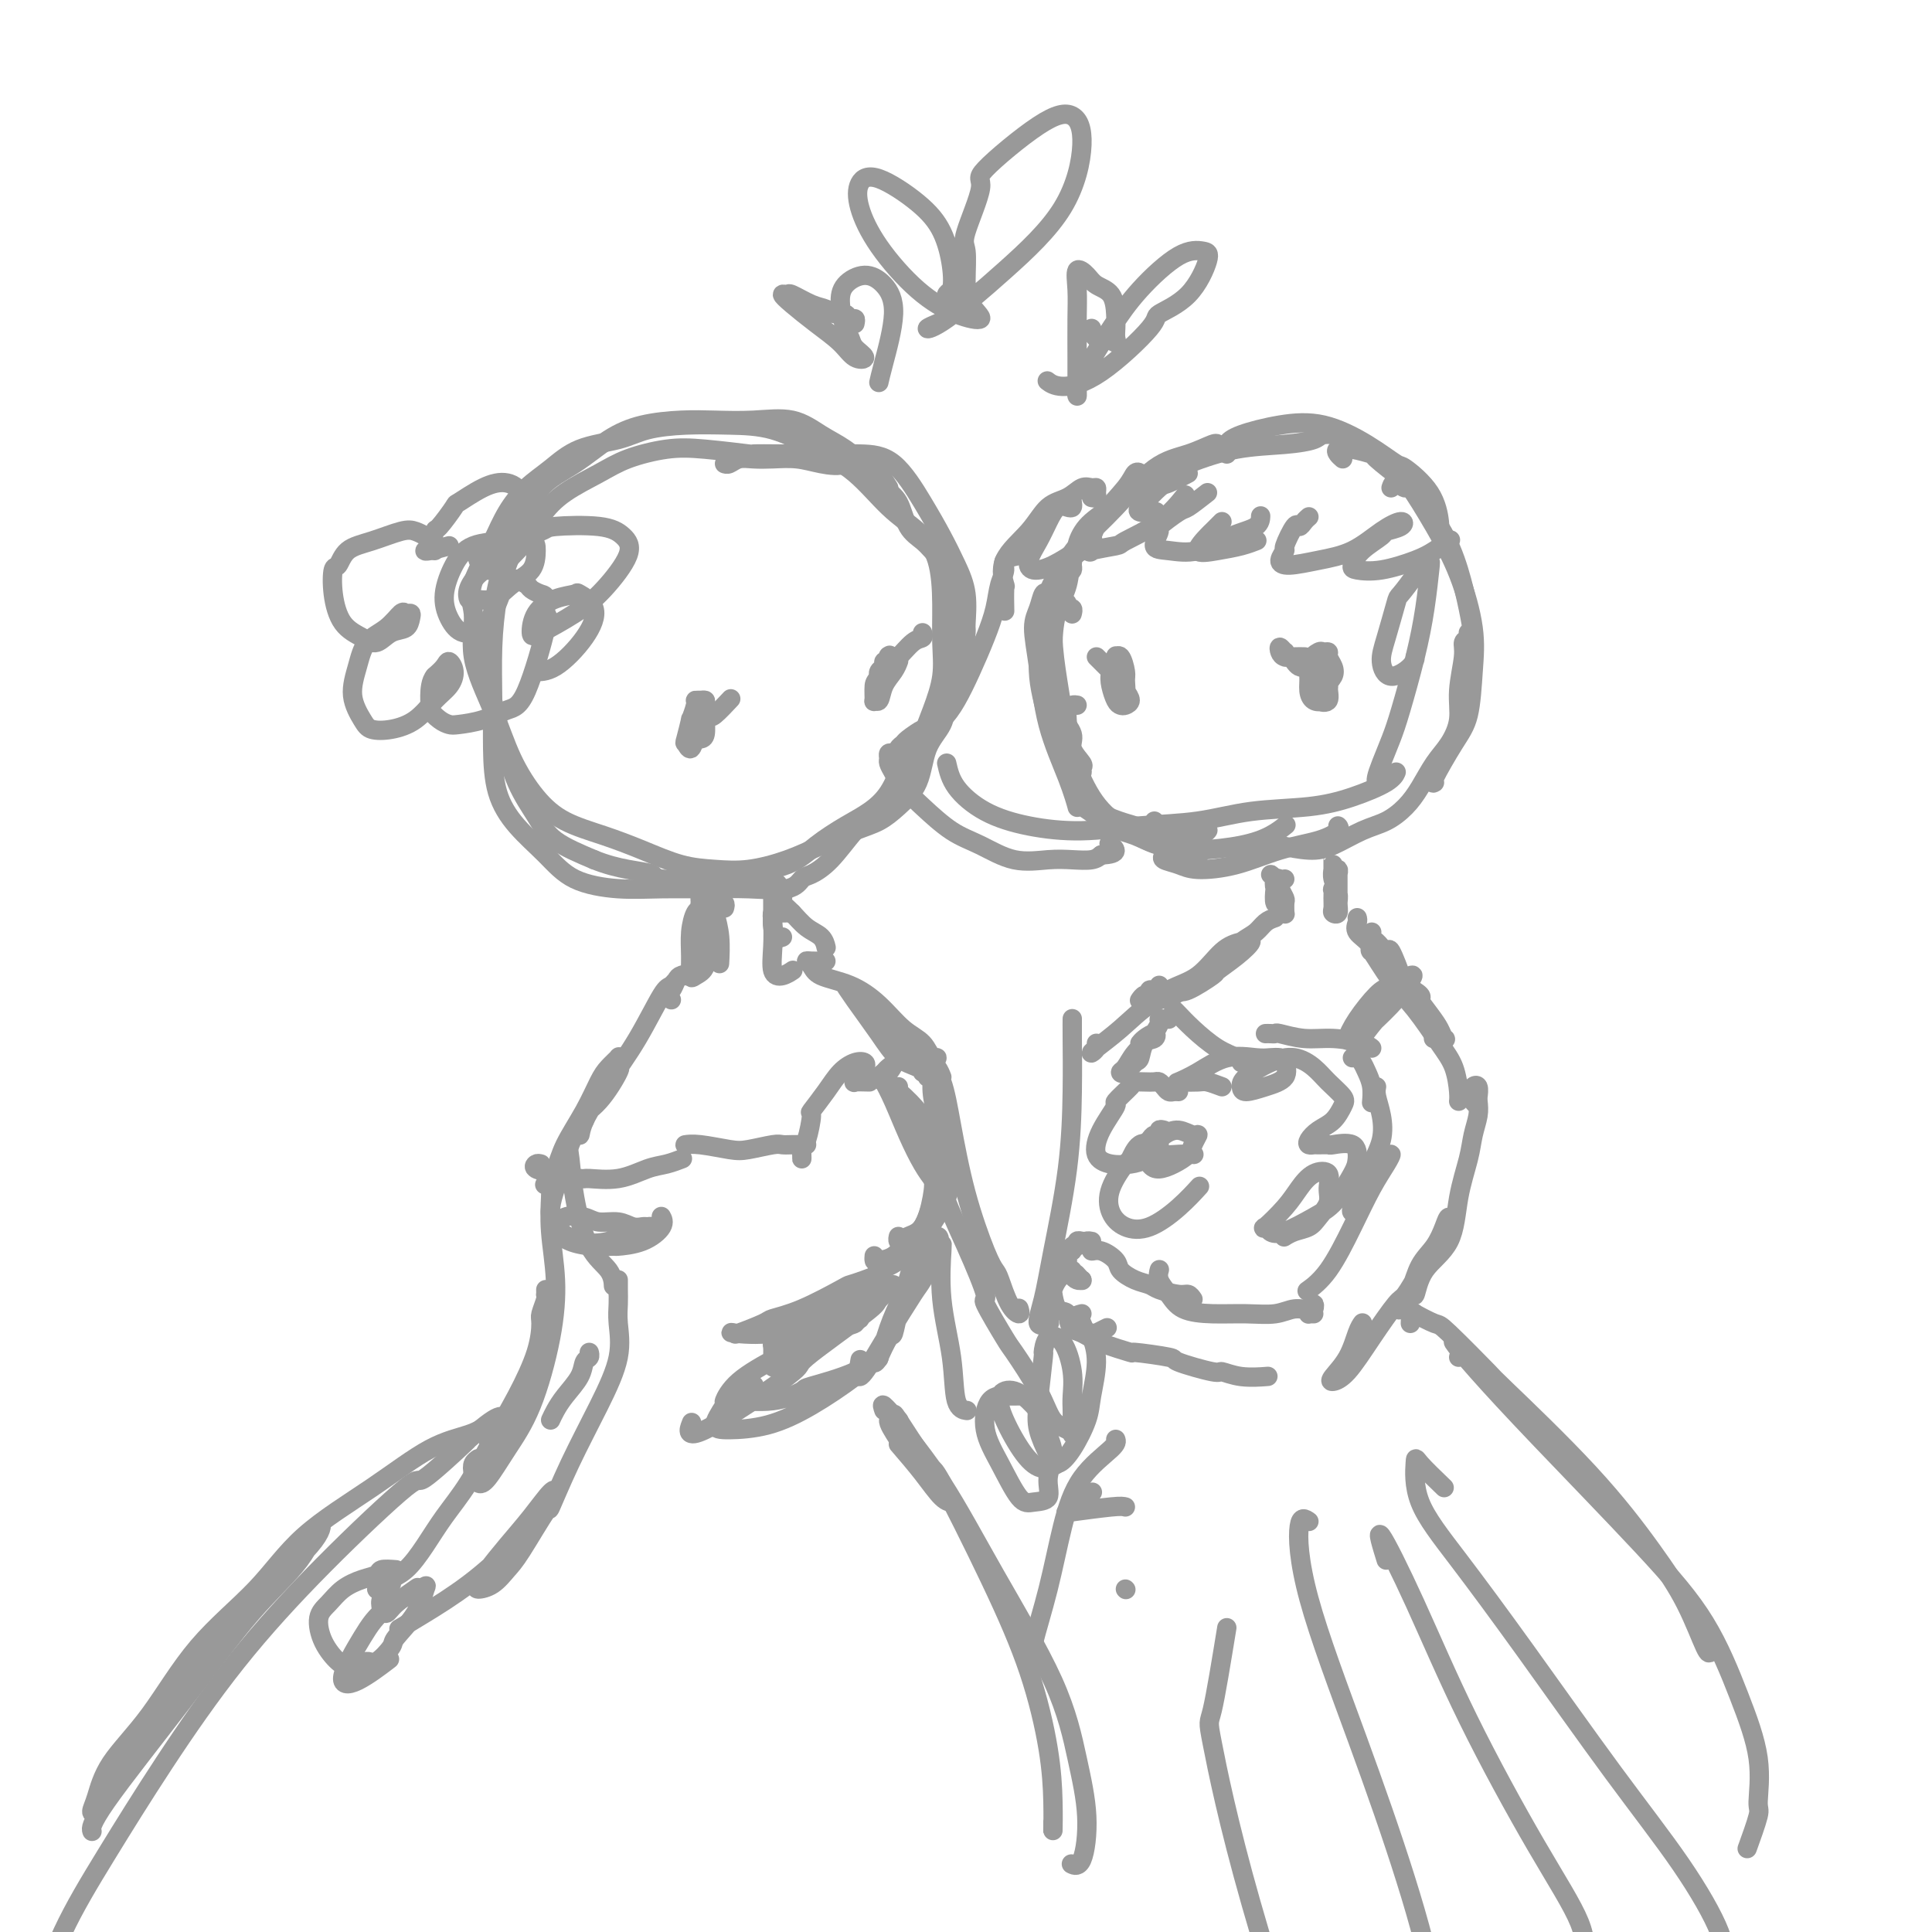 <svg viewBox='0 0 400 400' version='1.1' xmlns='http://www.w3.org/2000/svg' xmlns:xlink='http://www.w3.org/1999/xlink'><g fill='none' stroke='rgb(153,153,153)' stroke-width='4' stroke-linecap='round' stroke-linejoin='round'><path d='M222,127c0.009,-0.032 0.017,-0.064 0,0c-0.017,0.064 -0.061,0.225 0,0c0.061,-0.225 0.227,-0.834 0,-1c-0.227,-0.166 -0.845,0.113 -1,0c-0.155,-0.113 0.154,-0.618 0,-1c-0.154,-0.382 -0.772,-0.641 -1,-1c-0.228,-0.359 -0.065,-0.817 0,-1c0.065,-0.183 0.033,-0.092 0,0'/><path d='M221,119c0.427,-0.350 0.854,-0.701 1,-1c0.146,-0.299 0.012,-0.548 0,-1c-0.012,-0.452 0.098,-1.108 0,-1c-0.098,0.108 -0.402,0.979 -1,2c-0.598,1.021 -1.488,2.191 -2,4c-0.512,1.809 -0.646,4.255 -1,7c-0.354,2.745 -0.929,5.789 -1,9c-0.071,3.211 0.362,6.591 1,9c0.638,2.409 1.481,3.848 2,5c0.519,1.152 0.713,2.018 1,3c0.287,0.982 0.668,2.080 1,3c0.332,0.920 0.617,1.663 1,2c0.383,0.337 0.865,0.268 1,0c0.135,-0.268 -0.077,-0.735 0,-1c0.077,-0.265 0.442,-0.329 0,-1c-0.442,-0.671 -1.690,-1.950 -2,-3c-0.310,-1.050 0.319,-1.872 0,-3c-0.319,-1.128 -1.586,-2.562 -2,-3c-0.414,-0.438 0.026,0.121 0,-1c-0.026,-1.121 -0.516,-3.921 -1,-7c-0.484,-3.079 -0.960,-6.436 -1,-9c-0.040,-2.564 0.357,-4.336 1,-6c0.643,-1.664 1.532,-3.221 2,-5c0.468,-1.779 0.515,-3.781 1,-5c0.485,-1.219 1.408,-1.657 2,-2c0.592,-0.343 0.852,-0.592 1,-1c0.148,-0.408 0.185,-0.974 0,-1c-0.185,-0.026 -0.593,0.487 -1,1'/><path d='M224,113c0.508,-2.639 -1.221,0.262 -2,2c-0.779,1.738 -0.609,2.313 -1,4c-0.391,1.687 -1.344,4.487 -2,7c-0.656,2.513 -1.016,4.740 -1,8c0.016,3.260 0.407,7.555 1,11c0.593,3.445 1.387,6.041 2,9c0.613,2.959 1.046,6.281 2,9c0.954,2.719 2.431,4.834 4,6c1.569,1.166 3.230,1.384 5,2c1.770,0.616 3.650,1.629 5,2c1.350,0.371 2.171,0.100 3,0c0.829,-0.100 1.665,-0.029 2,0c0.335,0.029 0.167,0.014 0,0'/><path d='M217,123c-0.346,-0.263 -0.691,-0.525 -1,0c-0.309,0.525 -0.581,1.839 -1,3c-0.419,1.161 -0.984,2.169 -1,4c-0.016,1.831 0.516,4.483 1,8c0.484,3.517 0.919,7.898 2,12c1.081,4.102 2.808,7.924 4,11c1.192,3.076 1.848,5.406 2,6c0.152,0.594 -0.199,-0.549 1,0c1.199,0.549 3.950,2.791 6,4c2.050,1.209 3.401,1.384 5,2c1.599,0.616 3.448,1.672 5,2c1.552,0.328 2.809,-0.073 4,0c1.191,0.073 2.318,0.619 3,1c0.682,0.381 0.919,0.597 1,1c0.081,0.403 0.006,0.992 0,1c-0.006,0.008 0.059,-0.565 0,-1c-0.059,-0.435 -0.240,-0.733 -1,-1c-0.760,-0.267 -2.099,-0.502 -3,-1c-0.901,-0.498 -1.365,-1.257 -2,-2c-0.635,-0.743 -1.440,-1.469 -2,-2c-0.560,-0.531 -0.874,-0.866 -1,-1c-0.126,-0.134 -0.063,-0.067 0,0'/><path d='M218,136c-0.424,0.103 -0.848,0.206 -1,0c-0.152,-0.206 -0.032,-0.722 0,-1c0.032,-0.278 -0.024,-0.319 0,-1c0.024,-0.681 0.128,-2.001 0,-3c-0.128,-0.999 -0.487,-1.675 0,-4c0.487,-2.325 1.819,-6.299 3,-9c1.181,-2.701 2.211,-4.129 4,-6c1.789,-1.871 4.336,-4.186 7,-7c2.664,-2.814 5.446,-6.127 8,-8c2.554,-1.873 4.880,-2.306 7,-3c2.120,-0.694 4.032,-1.648 5,-2c0.968,-0.352 0.991,-0.100 1,0c0.009,0.100 0.005,0.050 0,0'/><path d='M226,114c-0.701,0.015 -1.402,0.031 -2,0c-0.598,-0.031 -1.094,-0.108 -1,-1c0.094,-0.892 0.779,-2.600 2,-4c1.221,-1.400 2.979,-2.494 5,-4c2.021,-1.506 4.307,-3.426 7,-5c2.693,-1.574 5.794,-2.804 9,-4c3.206,-1.196 6.516,-2.359 10,-3c3.484,-0.641 7.141,-0.760 10,-1c2.859,-0.240 4.921,-0.600 6,-1c1.079,-0.400 1.175,-0.838 2,-1c0.825,-0.162 2.379,-0.046 3,0c0.621,0.046 0.311,0.023 0,0'/><path d='M254,94c-0.154,-0.673 -0.308,-1.346 0,-2c0.308,-0.654 1.078,-1.288 3,-2c1.922,-0.712 4.998,-1.501 8,-2c3.002,-0.499 5.932,-0.709 9,0c3.068,0.709 6.276,2.336 9,4c2.724,1.664 4.965,3.364 6,4c1.035,0.636 0.866,0.209 2,1c1.134,0.791 3.572,2.800 5,5c1.428,2.200 1.846,4.592 2,6c0.154,1.408 0.044,1.831 0,2c-0.044,0.169 -0.022,0.085 0,0'/><path d='M278,95c-0.365,-0.318 -0.730,-0.635 -1,-1c-0.270,-0.365 -0.447,-0.777 0,-1c0.447,-0.223 1.516,-0.258 3,0c1.484,0.258 3.383,0.810 4,1c0.617,0.190 -0.050,0.018 1,1c1.050,0.982 3.815,3.118 5,4c1.185,0.882 0.791,0.511 2,2c1.209,1.489 4.023,4.837 6,8c1.977,3.163 3.118,6.140 4,9c0.882,2.860 1.504,5.602 2,8c0.496,2.398 0.864,4.453 1,6c0.136,1.547 0.039,2.585 0,3c-0.039,0.415 -0.019,0.208 0,0'/><path d='M288,101c0.195,-0.585 0.390,-1.169 1,-1c0.610,0.169 1.635,1.092 2,1c0.365,-0.092 0.070,-1.197 1,0c0.930,1.197 3.085,4.697 5,8c1.915,3.303 3.592,6.410 5,10c1.408,3.590 2.548,7.663 3,11c0.452,3.337 0.216,5.938 0,9c-0.216,3.062 -0.411,6.586 -1,9c-0.589,2.414 -1.570,3.719 -3,6c-1.430,2.281 -3.308,5.537 -4,7c-0.692,1.463 -0.198,1.132 0,1c0.198,-0.132 0.099,-0.066 0,0'/><path d='M304,131c0.122,0.354 0.244,0.708 0,1c-0.244,0.292 -0.855,0.521 -1,1c-0.145,0.479 0.177,1.207 0,3c-0.177,1.793 -0.851,4.650 -1,7c-0.149,2.350 0.229,4.194 0,6c-0.229,1.806 -1.064,3.576 -2,5c-0.936,1.424 -1.974,2.502 -3,4c-1.026,1.498 -2.042,3.417 -3,5c-0.958,1.583 -1.860,2.831 -3,4c-1.140,1.169 -2.517,2.258 -4,3c-1.483,0.742 -3.070,1.137 -5,2c-1.930,0.863 -4.202,2.192 -6,3c-1.798,0.808 -3.121,1.093 -5,1c-1.879,-0.093 -4.314,-0.563 -6,-1c-1.686,-0.437 -2.625,-0.839 -3,-1c-0.375,-0.161 -0.188,-0.080 0,0'/><path d='M220,123c0.105,-0.257 0.211,-0.514 0,-1c-0.211,-0.486 -0.738,-1.201 -1,-2c-0.262,-0.799 -0.259,-1.682 0,-2c0.259,-0.318 0.775,-0.069 1,0c0.225,0.069 0.160,-0.040 0,0c-0.160,0.040 -0.416,0.230 -1,1c-0.584,0.770 -1.498,2.119 -2,4c-0.502,1.881 -0.593,4.292 -1,7c-0.407,2.708 -1.132,5.712 -1,9c0.132,3.288 1.121,6.860 2,10c0.879,3.140 1.650,5.847 3,9c1.350,3.153 3.280,6.750 6,9c2.720,2.250 6.232,3.153 9,4c2.768,0.847 4.794,1.640 7,2c2.206,0.360 4.594,0.289 6,0c1.406,-0.289 1.830,-0.797 2,-1c0.170,-0.203 0.085,-0.102 0,0'/><path d='M223,146c-0.311,-0.054 -0.623,-0.109 -1,0c-0.377,0.109 -0.821,0.380 -1,1c-0.179,0.620 -0.094,1.588 0,3c0.094,1.412 0.198,3.269 1,6c0.802,2.731 2.303,6.337 4,9c1.697,2.663 3.591,4.382 6,6c2.409,1.618 5.332,3.134 8,4c2.668,0.866 5.079,1.083 8,1c2.921,-0.083 6.350,-0.466 9,-1c2.650,-0.534 4.521,-1.221 6,-2c1.479,-0.779 2.565,-1.651 3,-2c0.435,-0.349 0.217,-0.174 0,0'/><path d='M184,101c-0.625,-1.022 -1.250,-2.044 -2,-3c-0.750,-0.956 -1.625,-1.847 -2,-2c-0.375,-0.153 -0.250,0.432 -1,0c-0.750,-0.432 -2.376,-1.881 -4,-3c-1.624,-1.119 -3.246,-1.908 -5,-3c-1.754,-1.092 -3.639,-2.487 -6,-3c-2.361,-0.513 -5.196,-0.144 -8,0c-2.804,0.144 -5.577,0.064 -8,0c-2.423,-0.064 -4.497,-0.114 -7,0c-2.503,0.114 -5.436,0.390 -8,1c-2.564,0.610 -4.759,1.554 -7,3c-2.241,1.446 -4.526,3.393 -7,5c-2.474,1.607 -5.136,2.872 -7,5c-1.864,2.128 -2.930,5.118 -4,8c-1.070,2.882 -2.143,5.656 -3,8c-0.857,2.344 -1.496,4.256 -2,7c-0.504,2.744 -0.871,6.318 -1,10c-0.129,3.682 -0.020,7.470 0,11c0.020,3.530 -0.050,6.801 0,10c0.050,3.199 0.219,6.325 1,9c0.781,2.675 2.175,4.899 4,7c1.825,2.101 4.082,4.080 6,6c1.918,1.920 3.496,3.782 6,5c2.504,1.218 5.934,1.792 9,2c3.066,0.208 5.766,0.049 9,0c3.234,-0.049 7.001,0.013 10,0c2.999,-0.013 5.232,-0.101 8,0c2.768,0.101 6.073,0.390 8,0c1.927,-0.390 2.475,-1.461 3,-2c0.525,-0.539 1.027,-0.547 2,-1c0.973,-0.453 2.416,-1.353 4,-3c1.584,-1.647 3.310,-4.042 5,-6c1.690,-1.958 3.345,-3.479 5,-5'/><path d='M182,167c3.641,-3.401 3.245,-3.402 4,-5c0.755,-1.598 2.661,-4.793 4,-7c1.339,-2.207 2.110,-3.428 3,-5c0.890,-1.572 1.900,-3.497 3,-6c1.100,-2.503 2.289,-5.585 3,-8c0.711,-2.415 0.942,-4.164 1,-5c0.058,-0.836 -0.058,-0.761 0,-2c0.058,-1.239 0.289,-3.792 0,-6c-0.289,-2.208 -1.099,-4.070 -2,-6c-0.901,-1.930 -1.894,-3.929 -3,-6c-1.106,-2.071 -2.327,-4.215 -4,-7c-1.673,-2.785 -3.799,-6.211 -6,-8c-2.201,-1.789 -4.477,-1.943 -7,-2c-2.523,-0.057 -5.292,-0.019 -8,0c-2.708,0.019 -5.354,0.018 -8,0c-2.646,-0.018 -5.291,-0.052 -6,0c-0.709,0.052 0.519,0.190 -1,0c-1.519,-0.190 -5.784,-0.709 -9,-1c-3.216,-0.291 -5.381,-0.355 -8,0c-2.619,0.355 -5.690,1.130 -8,2c-2.310,0.870 -3.858,1.835 -6,3c-2.142,1.165 -4.878,2.532 -7,4c-2.122,1.468 -3.630,3.039 -5,5c-1.370,1.961 -2.602,4.311 -4,6c-1.398,1.689 -2.961,2.715 -4,5c-1.039,2.285 -1.555,5.829 -2,9c-0.445,3.171 -0.819,5.970 -1,7c-0.181,1.030 -0.169,0.291 0,2c0.169,1.709 0.495,5.867 1,9c0.505,3.133 1.188,5.240 2,8c0.812,2.760 1.754,6.173 3,9c1.246,2.827 2.797,5.069 4,7c1.203,1.931 2.058,3.552 4,5c1.942,1.448 4.971,2.724 8,4'/><path d='M123,178c2.520,1.027 4.820,1.593 7,2c2.180,0.407 4.242,0.655 5,1c0.758,0.345 0.213,0.789 2,1c1.787,0.211 5.905,0.191 9,0c3.095,-0.191 5.167,-0.553 8,-1c2.833,-0.447 6.429,-0.978 9,-2c2.571,-1.022 4.119,-2.537 6,-4c1.881,-1.463 4.094,-2.876 6,-4c1.906,-1.124 3.504,-1.958 5,-3c1.496,-1.042 2.890,-2.293 4,-4c1.110,-1.707 1.937,-3.872 3,-6c1.063,-2.128 2.362,-4.219 3,-5c0.638,-0.781 0.616,-0.252 1,-1c0.384,-0.748 1.174,-2.772 2,-5c0.826,-2.228 1.689,-4.661 2,-7c0.311,-2.339 0.070,-4.583 0,-7c-0.070,-2.417 0.031,-5.006 0,-8c-0.031,-2.994 -0.196,-6.393 -1,-9c-0.804,-2.607 -2.249,-4.422 -4,-6c-1.751,-1.578 -3.809,-2.920 -6,-5c-2.191,-2.080 -4.516,-4.898 -7,-7c-2.484,-2.102 -5.129,-3.489 -8,-5c-2.871,-1.511 -5.969,-3.144 -9,-4c-3.031,-0.856 -5.997,-0.933 -9,-1c-3.003,-0.067 -6.045,-0.125 -9,0c-2.955,0.125 -5.823,0.433 -8,1c-2.177,0.567 -3.664,1.392 -6,2c-2.336,0.608 -5.521,1.000 -8,2c-2.479,1.000 -4.253,2.608 -6,4c-1.747,1.392 -3.468,2.569 -5,4c-1.532,1.431 -2.874,3.116 -4,5c-1.126,1.884 -2.036,3.967 -3,6c-0.964,2.033 -1.982,4.017 -3,6'/><path d='M99,118c-2.495,4.884 -1.232,6.595 -1,9c0.232,2.405 -0.566,5.505 0,9c0.566,3.495 2.498,7.387 4,11c1.502,3.613 2.576,6.949 4,10c1.424,3.051 3.197,5.819 5,8c1.803,2.181 3.635,3.775 6,5c2.365,1.225 5.263,2.081 8,3c2.737,0.919 5.315,1.901 8,3c2.685,1.099 5.479,2.314 8,3c2.521,0.686 4.771,0.843 7,1c2.229,0.157 4.438,0.313 7,0c2.562,-0.313 5.479,-1.097 8,-2c2.521,-0.903 4.647,-1.925 7,-3c2.353,-1.075 4.933,-2.201 7,-3c2.067,-0.799 3.622,-1.269 5,-2c1.378,-0.731 2.578,-1.722 4,-3c1.422,-1.278 3.064,-2.842 4,-5c0.936,-2.158 1.165,-4.908 2,-7c0.835,-2.092 2.276,-3.524 3,-5c0.724,-1.476 0.732,-2.995 1,-5c0.268,-2.005 0.797,-4.494 1,-7c0.203,-2.506 0.079,-5.028 0,-7c-0.079,-1.972 -0.115,-3.392 0,-5c0.115,-1.608 0.380,-3.403 0,-5c-0.380,-1.597 -1.404,-2.995 -2,-4c-0.596,-1.005 -0.764,-1.617 -1,-2c-0.236,-0.383 -0.542,-0.539 -1,-1c-0.458,-0.461 -1.070,-1.229 -2,-2c-0.930,-0.771 -2.177,-1.547 -3,-3c-0.823,-1.453 -1.222,-3.584 -2,-5c-0.778,-1.416 -1.937,-2.119 -3,-3c-1.063,-0.881 -2.032,-1.941 -3,-3'/><path d='M180,98c-3.522,-4.027 -3.828,-2.595 -5,-2c-1.172,0.595 -3.209,0.355 -5,0c-1.791,-0.355 -3.334,-0.823 -5,-1c-1.666,-0.177 -3.455,-0.061 -5,0c-1.545,0.061 -2.845,0.069 -4,0c-1.155,-0.069 -2.165,-0.214 -3,0c-0.835,0.214 -1.494,0.788 -2,1c-0.506,0.212 -0.859,0.060 -1,0c-0.141,-0.060 -0.071,-0.030 0,0'/><path d='M244,176c-0.751,-0.089 -1.503,-0.177 -2,0c-0.497,0.177 -0.741,0.621 -1,1c-0.259,0.379 -0.533,0.694 0,1c0.533,0.306 1.874,0.602 3,1c1.126,0.398 2.036,0.899 4,1c1.964,0.101 4.981,-0.197 8,-1c3.019,-0.803 6.038,-2.110 9,-3c2.962,-0.890 5.866,-1.362 8,-2c2.134,-0.638 3.498,-1.441 4,-2c0.502,-0.559 0.144,-0.874 0,-1c-0.144,-0.126 -0.072,-0.063 0,0'/><path d='M266,182c-0.315,0.051 -0.631,0.102 -1,0c-0.369,-0.102 -0.793,-0.357 -1,0c-0.207,0.357 -0.199,1.327 0,2c0.199,0.673 0.589,1.049 1,2c0.411,0.951 0.843,2.477 1,3c0.157,0.523 0.039,0.043 0,0c-0.039,-0.043 0.001,0.350 0,0c-0.001,-0.350 -0.044,-1.443 0,-2c0.044,-0.557 0.173,-0.577 0,-1c-0.173,-0.423 -0.649,-1.247 -1,-2c-0.351,-0.753 -0.578,-1.434 -1,-2c-0.422,-0.566 -1.037,-1.018 -1,-1c0.037,0.018 0.728,0.506 1,1c0.272,0.494 0.125,0.994 0,2c-0.125,1.006 -0.229,2.517 0,3c0.229,0.483 0.793,-0.062 1,0c0.207,0.062 0.059,0.732 0,1c-0.059,0.268 -0.030,0.134 0,0'/><path d='M276,180c-0.001,-0.284 -0.001,-0.569 0,-1c0.001,-0.431 0.004,-1.010 0,-1c-0.004,0.010 -0.015,0.607 0,1c0.015,0.393 0.058,0.582 0,1c-0.058,0.418 -0.215,1.065 0,2c0.215,0.935 0.804,2.157 1,3c0.196,0.843 -0.000,1.306 0,2c0.000,0.694 0.196,1.617 0,2c-0.196,0.383 -0.786,0.224 -1,0c-0.214,-0.224 -0.054,-0.515 0,-1c0.054,-0.485 0.000,-1.164 0,-2c-0.000,-0.836 0.052,-1.831 0,-2c-0.052,-0.169 -0.210,0.486 0,0c0.210,-0.486 0.788,-2.113 1,-3c0.212,-0.887 0.057,-1.033 0,-1c-0.057,0.033 -0.015,0.244 0,1c0.015,0.756 0.004,2.058 0,3c-0.004,0.942 -0.001,1.523 0,2c0.001,0.477 0.000,0.851 0,1c-0.000,0.149 -0.000,0.075 0,0'/><path d='M264,190c-0.678,0.231 -1.355,0.463 -2,1c-0.645,0.537 -1.257,1.380 -2,2c-0.743,0.620 -1.616,1.016 -3,2c-1.384,0.984 -3.277,2.557 -5,4c-1.723,1.443 -3.275,2.755 -5,4c-1.725,1.245 -3.625,2.422 -5,3c-1.375,0.578 -2.227,0.558 -3,1c-0.773,0.442 -1.466,1.345 -1,1c0.466,-0.345 2.092,-1.937 4,-3c1.908,-1.063 4.098,-1.597 6,-3c1.902,-1.403 3.517,-3.675 5,-5c1.483,-1.325 2.833,-1.703 4,-2c1.167,-0.297 2.152,-0.513 2,0c-0.152,0.513 -1.442,1.756 -3,3c-1.558,1.244 -3.384,2.491 -4,3c-0.616,0.509 -0.021,0.281 -1,1c-0.979,0.719 -3.533,2.386 -5,3c-1.467,0.614 -1.848,0.175 -2,0c-0.152,-0.175 -0.076,-0.088 0,0'/><path d='M281,190c0.074,0.252 0.147,0.504 0,1c-0.147,0.496 -0.515,1.236 0,2c0.515,0.764 1.913,1.552 3,3c1.087,1.448 1.861,3.554 3,5c1.139,1.446 2.642,2.230 4,3c1.358,0.770 2.572,1.524 3,2c0.428,0.476 0.071,0.673 0,1c-0.071,0.327 0.145,0.785 0,1c-0.145,0.215 -0.650,0.186 -1,0c-0.350,-0.186 -0.545,-0.528 -1,-1c-0.455,-0.472 -1.171,-1.075 -2,-2c-0.829,-0.925 -1.770,-2.172 -2,-3c-0.230,-0.828 0.251,-1.236 0,-2c-0.251,-0.764 -1.236,-1.883 -2,-3c-0.764,-1.117 -1.308,-2.230 -1,-2c0.308,0.230 1.468,1.805 2,2c0.532,0.195 0.438,-0.988 1,0c0.562,0.988 1.782,4.148 2,5c0.218,0.852 -0.566,-0.603 0,0c0.566,0.603 2.480,3.265 3,4c0.520,0.735 -0.356,-0.458 0,0c0.356,0.458 1.944,2.568 3,4c1.056,1.432 1.578,2.188 2,3c0.422,0.812 0.742,1.682 1,2c0.258,0.318 0.454,0.086 0,0c-0.454,-0.086 -1.558,-0.024 -2,0c-0.442,0.024 -0.221,0.012 0,0'/><path d='M284,193c0.006,-0.012 0.013,-0.023 0,0c-0.013,0.023 -0.045,0.082 0,1c0.045,0.918 0.168,2.696 0,3c-0.168,0.304 -0.627,-0.864 0,0c0.627,0.864 2.340,3.761 4,6c1.660,2.239 3.268,3.819 5,6c1.732,2.181 3.588,4.963 5,7c1.412,2.037 2.378,3.330 3,5c0.622,1.670 0.898,3.719 1,5c0.102,1.281 0.029,1.795 0,2c-0.029,0.205 -0.015,0.103 0,0'/><path d='M248,203c-0.370,-0.060 -0.740,-0.120 -1,0c-0.260,0.120 -0.409,0.421 -1,1c-0.591,0.579 -1.623,1.438 -3,2c-1.377,0.562 -3.097,0.827 -5,2c-1.903,1.173 -3.988,3.253 -6,5c-2.012,1.747 -3.951,3.162 -5,4c-1.049,0.838 -1.209,1.101 -1,1c0.209,-0.101 0.787,-0.566 1,-1c0.213,-0.434 0.061,-0.838 0,-1c-0.061,-0.162 -0.030,-0.081 0,0'/><path d='M240,204c-0.303,0.455 -0.607,0.910 -1,1c-0.393,0.090 -0.876,-0.186 -1,0c-0.124,0.186 0.111,0.833 0,1c-0.111,0.167 -0.568,-0.147 -1,0c-0.432,0.147 -0.838,0.756 -1,1c-0.162,0.244 -0.081,0.122 0,0'/><path d='M306,229c-0.420,-0.333 -0.841,-0.666 -1,-1c-0.159,-0.334 -0.057,-0.671 0,-1c0.057,-0.329 0.068,-0.652 0,-1c-0.068,-0.348 -0.214,-0.722 0,-1c0.214,-0.278 0.788,-0.459 1,0c0.212,0.459 0.060,1.560 0,2c-0.060,0.440 -0.030,0.220 0,0'/><path d='M306,228c0.097,0.919 0.195,1.837 0,3c-0.195,1.163 -0.682,2.570 -1,4c-0.318,1.430 -0.467,2.882 -1,5c-0.533,2.118 -1.451,4.900 -2,8c-0.549,3.100 -0.729,6.517 -2,9c-1.271,2.483 -3.635,4.033 -5,6c-1.365,1.967 -1.733,4.352 -2,5c-0.267,0.648 -0.435,-0.441 -1,0c-0.565,0.441 -1.529,2.411 -2,3c-0.471,0.589 -0.449,-0.205 0,-1c0.449,-0.795 1.325,-1.591 2,-3c0.675,-1.409 1.150,-3.431 2,-5c0.850,-1.569 2.075,-2.686 3,-4c0.925,-1.314 1.549,-2.825 2,-4c0.451,-1.175 0.727,-2.013 1,-2c0.273,0.013 0.543,0.878 0,2c-0.543,1.122 -1.897,2.503 -3,4c-1.103,1.497 -1.954,3.112 -3,5c-1.046,1.888 -2.287,4.051 -3,5c-0.713,0.949 -0.897,0.684 -2,2c-1.103,1.316 -3.123,4.213 -5,7c-1.877,2.787 -3.610,5.466 -5,7c-1.390,1.534 -2.435,1.924 -3,2c-0.565,0.076 -0.649,-0.162 0,-1c0.649,-0.838 2.030,-2.276 3,-4c0.970,-1.724 1.531,-3.733 2,-5c0.469,-1.267 0.848,-1.790 1,-2c0.152,-0.210 0.076,-0.105 0,0'/><path d='M244,226c-0.333,-0.022 -0.666,-0.044 -1,0c-0.334,0.044 -0.669,0.156 -1,0c-0.331,-0.156 -0.656,-0.578 -1,-1c-0.344,-0.422 -0.706,-0.844 -1,-1c-0.294,-0.156 -0.522,-0.044 -1,0c-0.478,0.044 -1.208,0.022 -2,0c-0.792,-0.022 -1.648,-0.044 -2,0c-0.352,0.044 -0.202,0.154 -1,1c-0.798,0.846 -2.546,2.426 -3,3c-0.454,0.574 0.384,0.140 0,1c-0.384,0.860 -1.992,3.013 -3,5c-1.008,1.987 -1.416,3.808 -1,5c0.416,1.192 1.657,1.755 3,2c1.343,0.245 2.789,0.172 4,0c1.211,-0.172 2.185,-0.441 3,-1c0.815,-0.559 1.469,-1.406 2,-2c0.531,-0.594 0.940,-0.934 1,-1c0.060,-0.066 -0.229,0.140 -1,0c-0.771,-0.140 -2.023,-0.628 -3,0c-0.977,0.628 -1.680,2.371 -2,3c-0.320,0.629 -0.258,0.143 -1,1c-0.742,0.857 -2.289,3.056 -3,5c-0.711,1.944 -0.586,3.634 0,5c0.586,1.366 1.632,2.407 3,3c1.368,0.593 3.057,0.736 5,0c1.943,-0.736 4.138,-2.352 6,-4c1.862,-1.648 3.389,-3.328 4,-4c0.611,-0.672 0.305,-0.336 0,0'/><path d='M241,234c-0.447,-0.119 -0.895,-0.237 -1,0c-0.105,0.237 0.132,0.830 0,1c-0.132,0.170 -0.633,-0.083 -1,0c-0.367,0.083 -0.601,0.504 -1,1c-0.399,0.496 -0.962,1.069 -1,2c-0.038,0.931 0.448,2.220 1,3c0.552,0.780 1.171,1.053 2,1c0.829,-0.053 1.867,-0.430 3,-1c1.133,-0.570 2.362,-1.334 3,-2c0.638,-0.666 0.687,-1.234 1,-2c0.313,-0.766 0.890,-1.731 1,-2c0.110,-0.269 -0.248,0.156 -1,0c-0.752,-0.156 -1.898,-0.893 -3,-1c-1.102,-0.107 -2.158,0.416 -3,1c-0.842,0.584 -1.469,1.228 -2,2c-0.531,0.772 -0.967,1.671 0,2c0.967,0.329 3.337,0.089 5,0c1.663,-0.089 2.618,-0.025 3,0c0.382,0.025 0.191,0.013 0,0'/><path d='M253,225c-1.126,-0.422 -2.252,-0.844 -3,-1c-0.748,-0.156 -1.118,-0.046 -2,0c-0.882,0.046 -2.275,0.029 -3,0c-0.725,-0.029 -0.780,-0.071 -1,0c-0.220,0.071 -0.603,0.254 0,0c0.603,-0.254 2.193,-0.944 4,-2c1.807,-1.056 3.832,-2.478 6,-3c2.168,-0.522 4.479,-0.144 6,0c1.521,0.144 2.253,0.055 3,0c0.747,-0.055 1.510,-0.077 2,0c0.490,0.077 0.706,0.253 1,1c0.294,0.747 0.667,2.066 0,3c-0.667,0.934 -2.374,1.484 -4,2c-1.626,0.516 -3.170,0.998 -4,1c-0.830,0.002 -0.945,-0.478 -1,-1c-0.055,-0.522 -0.049,-1.088 1,-2c1.049,-0.912 3.139,-2.172 5,-3c1.861,-0.828 3.491,-1.226 5,-1c1.509,0.226 2.897,1.075 4,2c1.103,0.925 1.922,1.924 3,3c1.078,1.076 2.415,2.228 3,3c0.585,0.772 0.419,1.163 0,2c-0.419,0.837 -1.090,2.119 -2,3c-0.910,0.881 -2.060,1.360 -3,2c-0.940,0.640 -1.670,1.439 -2,2c-0.330,0.561 -0.260,0.883 0,1c0.260,0.117 0.711,0.029 1,0c0.289,-0.029 0.418,0.002 1,0c0.582,-0.002 1.619,-0.035 2,0c0.381,0.035 0.108,0.139 1,0c0.892,-0.139 2.951,-0.522 4,0c1.049,0.522 1.090,1.948 1,3c-0.090,1.052 -0.311,1.729 -1,3c-0.689,1.271 -1.844,3.135 -3,5'/><path d='M277,248c-1.433,1.967 -3.014,2.884 -5,4c-1.986,1.116 -4.376,2.431 -6,3c-1.624,0.569 -2.482,0.393 -3,0c-0.518,-0.393 -0.694,-1.002 -1,-1c-0.306,0.002 -0.740,0.615 0,0c0.740,-0.615 2.653,-2.457 4,-4c1.347,-1.543 2.128,-2.787 3,-4c0.872,-1.213 1.835,-2.396 3,-3c1.165,-0.604 2.531,-0.628 3,0c0.469,0.628 0.039,1.908 0,3c-0.039,1.092 0.311,1.995 0,3c-0.311,1.005 -1.285,2.112 -2,3c-0.715,0.888 -1.171,1.558 -2,2c-0.829,0.442 -2.031,0.658 -3,1c-0.969,0.342 -1.705,0.812 -2,1c-0.295,0.188 -0.147,0.094 0,0'/><path d='M272,272c-0.431,0.005 -0.861,0.011 -1,0c-0.139,-0.011 0.014,-0.037 0,0c-0.014,0.037 -0.194,0.138 0,0c0.194,-0.138 0.763,-0.517 1,-1c0.237,-0.483 0.141,-1.072 0,-1c-0.141,0.072 -0.328,0.804 -1,1c-0.672,0.196 -1.828,-0.145 -3,0c-1.172,0.145 -2.358,0.776 -4,1c-1.642,0.224 -3.740,0.040 -6,0c-2.260,-0.040 -4.683,0.062 -7,0c-2.317,-0.062 -4.530,-0.290 -6,-1c-1.470,-0.710 -2.198,-1.903 -3,-3c-0.802,-1.097 -1.679,-2.098 -2,-3c-0.321,-0.902 -0.086,-1.704 0,-2c0.086,-0.296 0.025,-0.084 0,0c-0.025,0.084 -0.012,0.042 0,0'/><path d='M247,269c-0.306,-0.446 -0.612,-0.892 -1,-1c-0.388,-0.108 -0.857,0.123 -2,0c-1.143,-0.123 -2.959,-0.599 -4,-1c-1.041,-0.401 -1.307,-0.728 -2,-1c-0.693,-0.272 -1.811,-0.489 -3,-1c-1.189,-0.511 -2.447,-1.317 -3,-2c-0.553,-0.683 -0.402,-1.245 -1,-2c-0.598,-0.755 -1.945,-1.705 -3,-2c-1.055,-0.295 -1.816,0.064 -2,0c-0.184,-0.064 0.211,-0.553 0,-1c-0.211,-0.447 -1.027,-0.853 -1,-1c0.027,-0.147 0.898,-0.035 1,0c0.102,0.035 -0.565,-0.006 -1,0c-0.435,0.006 -0.637,0.058 -1,0c-0.363,-0.058 -0.886,-0.227 -1,0c-0.114,0.227 0.180,0.851 0,1c-0.180,0.149 -0.834,-0.177 -1,0c-0.166,0.177 0.156,0.856 0,1c-0.156,0.144 -0.789,-0.246 -1,0c-0.211,0.246 -0.001,1.127 0,2c0.001,0.873 -0.207,1.737 0,2c0.207,0.263 0.829,-0.074 1,0c0.171,0.074 -0.108,0.558 0,1c0.108,0.442 0.602,0.840 1,1c0.398,0.160 0.699,0.080 1,0'/><path d='M224,265c0.244,0.400 -0.644,-0.600 -1,-1c-0.356,-0.400 -0.178,-0.200 0,0'/><path d='M221,263c-0.340,0.360 -0.680,0.720 -1,1c-0.320,0.280 -0.620,0.478 -1,1c-0.380,0.522 -0.840,1.366 -1,2c-0.160,0.634 -0.019,1.056 0,1c0.019,-0.056 -0.086,-0.590 0,0c0.086,0.590 0.361,2.303 1,3c0.639,0.697 1.643,0.379 2,1c0.357,0.621 0.068,2.180 1,3c0.932,0.820 3.085,0.900 4,1c0.915,0.100 0.593,0.219 1,0c0.407,-0.219 1.545,-0.777 2,-1c0.455,-0.223 0.228,-0.112 0,0'/><path d='M224,272c-0.804,0.215 -1.607,0.429 -2,1c-0.393,0.571 -0.375,1.497 0,2c0.375,0.503 1.107,0.583 2,1c0.893,0.417 1.945,1.171 4,2c2.055,0.829 5.112,1.732 6,2c0.888,0.268 -0.392,-0.101 1,0c1.392,0.101 5.455,0.672 7,1c1.545,0.328 0.572,0.414 2,1c1.428,0.586 5.255,1.674 7,2c1.745,0.326 1.406,-0.108 2,0c0.594,0.108 2.122,0.760 4,1c1.878,0.240 4.108,0.069 5,0c0.892,-0.069 0.446,-0.034 0,0'/><path d='M242,211c-0.299,0.011 -0.597,0.022 -1,0c-0.403,-0.022 -0.909,-0.076 -1,0c-0.091,0.076 0.234,0.283 0,1c-0.234,0.717 -1.027,1.945 -2,3c-0.973,1.055 -2.124,1.936 -3,3c-0.876,1.064 -1.475,2.312 -2,3c-0.525,0.688 -0.976,0.815 -1,1c-0.024,0.185 0.379,0.429 1,0c0.621,-0.429 1.461,-1.531 2,-2c0.539,-0.469 0.779,-0.305 1,-1c0.221,-0.695 0.423,-2.249 1,-3c0.577,-0.751 1.527,-0.698 2,-1c0.473,-0.302 0.467,-0.957 0,-1c-0.467,-0.043 -1.395,0.527 -2,1c-0.605,0.473 -0.887,0.849 -1,1c-0.113,0.151 -0.056,0.075 0,0'/><path d='M243,209c0.204,0.190 0.409,0.380 1,1c0.591,0.620 1.570,1.669 3,3c1.430,1.331 3.311,2.944 5,4c1.689,1.056 3.185,1.553 4,2c0.815,0.447 0.947,0.842 1,1c0.053,0.158 0.026,0.079 0,0'/><path d='M262,214c0.309,-0.009 0.618,-0.017 1,0c0.382,0.017 0.837,0.060 1,0c0.163,-0.060 0.033,-0.223 1,0c0.967,0.223 3.030,0.830 5,1c1.970,0.170 3.848,-0.099 6,0c2.152,0.099 4.579,0.565 6,1c1.421,0.435 1.834,0.839 2,1c0.166,0.161 0.083,0.081 0,0'/><path d='M280,219c0.332,-0.071 0.663,-0.141 1,0c0.337,0.141 0.679,0.494 1,1c0.321,0.506 0.622,1.167 1,2c0.378,0.833 0.832,1.840 1,3c0.168,1.160 0.048,2.474 0,3c-0.048,0.526 -0.024,0.263 0,0'/><path d='M285,225c-0.100,0.512 -0.200,1.024 0,2c0.200,0.976 0.701,2.415 1,4c0.299,1.585 0.395,3.314 0,5c-0.395,1.686 -1.283,3.327 -2,5c-0.717,1.673 -1.264,3.376 -2,5c-0.736,1.624 -1.660,3.168 -2,4c-0.340,0.832 -0.097,0.952 0,1c0.097,0.048 0.049,0.024 0,0'/><path d='M287,240c0.469,-0.545 0.938,-1.090 1,-1c0.062,0.090 -0.282,0.816 -1,2c-0.718,1.184 -1.811,2.825 -3,5c-1.189,2.175 -2.473,4.882 -4,8c-1.527,3.118 -3.296,6.647 -5,9c-1.704,2.353 -3.344,3.529 -4,4c-0.656,0.471 -0.328,0.235 0,0'/><path d='M284,210c0.176,0.787 0.353,1.573 0,2c-0.353,0.427 -1.234,0.493 -2,1c-0.766,0.507 -1.417,1.455 -2,2c-0.583,0.545 -1.098,0.688 -1,0c0.098,-0.688 0.809,-2.208 2,-4c1.191,-1.792 2.862,-3.857 4,-5c1.138,-1.143 1.743,-1.366 3,-2c1.257,-0.634 3.167,-1.681 4,-2c0.833,-0.319 0.588,0.090 0,1c-0.588,0.910 -1.521,2.321 -3,4c-1.479,1.679 -3.506,3.626 -5,5c-1.494,1.374 -2.456,2.175 -3,3c-0.544,0.825 -0.672,1.675 0,1c0.672,-0.675 2.142,-2.874 4,-5c1.858,-2.126 4.102,-4.179 5,-5c0.898,-0.821 0.449,-0.411 0,0'/><path d='M226,103c0.428,0.082 0.855,0.164 1,0c0.145,-0.164 0.006,-0.573 0,-1c-0.006,-0.427 0.119,-0.871 0,-1c-0.119,-0.129 -0.483,0.056 -1,0c-0.517,-0.056 -1.187,-0.355 -2,0c-0.813,0.355 -1.769,1.364 -3,2c-1.231,0.636 -2.736,0.898 -4,2c-1.264,1.102 -2.286,3.042 -4,5c-1.714,1.958 -4.119,3.933 -5,6c-0.881,2.067 -0.236,4.224 0,5c0.236,0.776 0.064,0.170 0,1c-0.064,0.830 -0.018,3.094 0,4c0.018,0.906 0.009,0.453 0,0'/><path d='M222,104c0.066,0.405 0.131,0.810 0,1c-0.131,0.190 -0.460,0.165 -1,0c-0.540,-0.165 -1.293,-0.471 -2,0c-0.707,0.471 -1.370,1.719 -2,3c-0.630,1.281 -1.229,2.597 -2,4c-0.771,1.403 -1.716,2.894 -2,4c-0.284,1.106 0.092,1.827 1,2c0.908,0.173 2.346,-0.201 4,-1c1.654,-0.799 3.522,-2.023 5,-3c1.478,-0.977 2.565,-1.708 3,-2c0.435,-0.292 0.217,-0.146 0,0'/><path d='M236,99c0.090,-0.372 0.179,-0.744 0,-1c-0.179,-0.256 -0.628,-0.396 -1,0c-0.372,0.396 -0.669,1.329 -2,3c-1.331,1.671 -3.696,4.081 -5,6c-1.304,1.919 -1.546,3.348 -2,4c-0.454,0.652 -1.118,0.527 -1,1c0.118,0.473 1.020,1.542 1,2c-0.020,0.458 -0.961,0.304 0,0c0.961,-0.304 3.824,-0.758 5,-1c1.176,-0.242 0.666,-0.271 2,-1c1.334,-0.729 4.513,-2.158 7,-4c2.487,-1.842 4.282,-4.098 5,-5c0.718,-0.902 0.359,-0.451 0,0'/><path d='M246,98c-1.549,0.817 -3.097,1.634 -4,2c-0.903,0.366 -1.159,0.280 -2,1c-0.841,0.720 -2.267,2.245 -3,3c-0.733,0.755 -0.774,0.738 -1,1c-0.226,0.262 -0.638,0.801 0,1c0.638,0.199 2.325,0.057 3,0c0.675,-0.057 0.337,-0.028 0,0'/><path d='M250,102c-1.589,1.244 -3.177,2.487 -4,3c-0.823,0.513 -0.879,0.294 -2,1c-1.121,0.706 -3.307,2.335 -4,3c-0.693,0.665 0.105,0.364 0,1c-0.105,0.636 -1.114,2.207 -1,3c0.114,0.793 1.351,0.808 3,1c1.649,0.192 3.710,0.563 6,0c2.290,-0.563 4.810,-2.058 7,-3c2.190,-0.942 4.051,-1.331 5,-2c0.949,-0.669 0.985,-1.620 1,-2c0.015,-0.380 0.007,-0.190 0,0'/><path d='M253,108c-0.816,0.821 -1.632,1.643 -2,2c-0.368,0.357 -0.287,0.250 -1,1c-0.713,0.750 -2.219,2.359 -2,3c0.219,0.641 2.162,0.316 4,0c1.838,-0.316 3.572,-0.624 5,-1c1.428,-0.376 2.551,-0.822 3,-1c0.449,-0.178 0.225,-0.089 0,0'/><path d='M271,107c-0.323,0.278 -0.646,0.556 -1,1c-0.354,0.444 -0.741,1.053 -1,1c-0.259,-0.053 -0.392,-0.770 -1,0c-0.608,0.770 -1.691,3.027 -2,4c-0.309,0.973 0.155,0.663 0,1c-0.155,0.337 -0.930,1.321 -1,2c-0.070,0.679 0.566,1.053 2,1c1.434,-0.053 3.665,-0.533 6,-1c2.335,-0.467 4.772,-0.920 7,-2c2.228,-1.080 4.247,-2.785 6,-4c1.753,-1.215 3.241,-1.939 4,-2c0.759,-0.061 0.788,0.540 0,1c-0.788,0.460 -2.393,0.778 -3,1c-0.607,0.222 -0.217,0.348 -1,1c-0.783,0.652 -2.740,1.829 -4,3c-1.260,1.171 -1.821,2.336 -2,3c-0.179,0.664 0.026,0.825 1,1c0.974,0.175 2.717,0.362 5,0c2.283,-0.362 5.107,-1.272 7,-2c1.893,-0.728 2.856,-1.273 4,-2c1.144,-0.727 2.470,-1.636 3,-2c0.530,-0.364 0.265,-0.182 0,0'/><path d='M211,115c-1.293,0.256 -2.586,0.513 -3,1c-0.414,0.487 0.052,1.206 0,2c-0.052,0.794 -0.622,1.664 -1,3c-0.378,1.336 -0.565,3.138 -1,5c-0.435,1.862 -1.119,3.785 -2,6c-0.881,2.215 -1.960,4.721 -3,7c-1.040,2.279 -2.040,4.330 -3,6c-0.960,1.670 -1.878,2.958 -3,4c-1.122,1.042 -2.448,1.837 -3,2c-0.552,0.163 -0.329,-0.306 -1,0c-0.671,0.306 -2.235,1.389 -3,2c-0.765,0.611 -0.731,0.751 -1,1c-0.269,0.249 -0.843,0.606 -1,1c-0.157,0.394 0.101,0.826 0,1c-0.101,0.174 -0.560,0.090 -1,0c-0.440,-0.090 -0.859,-0.188 -1,0c-0.141,0.188 -0.003,0.660 0,1c0.003,0.340 -0.128,0.549 0,1c0.128,0.451 0.517,1.145 1,2c0.483,0.855 1.060,1.873 2,3c0.940,1.127 2.242,2.365 4,4c1.758,1.635 3.971,3.667 6,5c2.029,1.333 3.874,1.966 6,3c2.126,1.034 4.534,2.471 7,3c2.466,0.529 4.991,0.152 7,0c2.009,-0.152 3.502,-0.079 5,0c1.498,0.079 2.999,0.166 4,0c1.001,-0.166 1.500,-0.583 2,-1'/><path d='M228,177c4.333,-0.133 2.667,-1.467 2,-2c-0.667,-0.533 -0.333,-0.267 0,0'/><path d='M196,158c0.370,1.628 0.740,3.256 2,5c1.260,1.744 3.411,3.604 6,5c2.589,1.396 5.618,2.329 9,3c3.382,0.671 7.119,1.081 11,1c3.881,-0.081 7.907,-0.654 12,-1c4.093,-0.346 8.252,-0.466 12,-1c3.748,-0.534 7.085,-1.481 11,-2c3.915,-0.519 8.408,-0.609 12,-1c3.592,-0.391 6.282,-1.084 9,-2c2.718,-0.916 5.462,-2.054 7,-3c1.538,-0.946 1.868,-1.699 2,-2c0.132,-0.301 0.066,-0.151 0,0'/><path d='M285,162c0.017,0.055 0.034,0.110 0,0c-0.034,-0.110 -0.119,-0.385 0,-1c0.119,-0.615 0.441,-1.571 1,-3c0.559,-1.429 1.355,-3.332 2,-5c0.645,-1.668 1.140,-3.102 2,-6c0.860,-2.898 2.084,-7.262 3,-11c0.916,-3.738 1.523,-6.851 2,-10c0.477,-3.149 0.825,-6.336 1,-8c0.175,-1.664 0.178,-1.807 0,-2c-0.178,-0.193 -0.537,-0.436 -1,0c-0.463,0.436 -1.029,1.550 -2,3c-0.971,1.450 -2.347,3.235 -3,4c-0.653,0.765 -0.581,0.511 -1,2c-0.419,1.489 -1.328,4.721 -2,7c-0.672,2.279 -1.108,3.605 -1,5c0.108,1.395 0.761,2.858 2,3c1.239,0.142 3.064,-1.039 4,-2c0.936,-0.961 0.982,-1.703 1,-2c0.018,-0.297 0.009,-0.148 0,0'/><path d='M272,139c-0.114,-0.382 -0.229,-0.765 0,-1c0.229,-0.235 0.801,-0.323 1,0c0.199,0.323 0.024,1.058 0,2c-0.024,0.942 0.102,2.093 0,3c-0.102,0.907 -0.433,1.572 0,2c0.433,0.428 1.629,0.620 2,0c0.371,-0.620 -0.082,-2.051 0,-3c0.082,-0.949 0.698,-1.417 1,-2c0.302,-0.583 0.289,-1.282 0,-2c-0.289,-0.718 -0.856,-1.455 -1,-2c-0.144,-0.545 0.133,-0.897 0,-1c-0.133,-0.103 -0.677,0.045 -1,0c-0.323,-0.045 -0.424,-0.282 -1,0c-0.576,0.282 -1.626,1.082 -2,2c-0.374,0.918 -0.072,1.954 0,3c0.072,1.046 -0.086,2.103 0,3c0.086,0.897 0.415,1.636 1,2c0.585,0.364 1.425,0.355 2,0c0.575,-0.355 0.886,-1.054 1,-2c0.114,-0.946 0.031,-2.139 0,-3c-0.031,-0.861 -0.009,-1.389 0,-2c0.009,-0.611 0.004,-1.306 0,-2'/><path d='M275,136c-0.027,-1.368 -0.593,-0.290 -1,0c-0.407,0.290 -0.655,-0.210 -1,0c-0.345,0.210 -0.786,1.128 -1,2c-0.214,0.872 -0.202,1.698 0,2c0.202,0.302 0.593,0.081 1,0c0.407,-0.081 0.831,-0.023 1,0c0.169,0.023 0.085,0.012 0,0'/><path d='M270,137c0.089,0.401 0.178,0.802 0,1c-0.178,0.198 -0.622,0.193 -1,0c-0.378,-0.193 -0.689,-0.572 -1,-1c-0.311,-0.428 -0.623,-0.904 -1,-1c-0.377,-0.096 -0.820,0.187 -1,0c-0.180,-0.187 -0.099,-0.845 0,-1c0.099,-0.155 0.214,0.193 0,0c-0.214,-0.193 -0.758,-0.927 -1,-1c-0.242,-0.073 -0.184,0.516 0,1c0.184,0.484 0.493,0.862 1,1c0.507,0.138 1.214,0.037 2,0c0.786,-0.037 1.653,-0.011 2,0c0.347,0.011 0.173,0.005 0,0'/><path d='M231,138c-0.001,0.364 -0.001,0.729 0,1c0.001,0.271 0.004,0.450 0,1c-0.004,0.550 -0.016,1.472 0,2c0.016,0.528 0.061,0.662 0,1c-0.061,0.338 -0.227,0.879 0,1c0.227,0.121 0.846,-0.179 1,0c0.154,0.179 -0.158,0.835 0,1c0.158,0.165 0.784,-0.162 1,-1c0.216,-0.838 0.020,-2.189 0,-3c-0.020,-0.811 0.135,-1.084 0,-2c-0.135,-0.916 -0.559,-2.475 -1,-3c-0.441,-0.525 -0.900,-0.015 -1,0c-0.100,0.015 0.158,-0.465 0,0c-0.158,0.465 -0.733,1.877 -1,3c-0.267,1.123 -0.225,1.959 0,3c0.225,1.041 0.632,2.287 1,3c0.368,0.713 0.697,0.892 1,1c0.303,0.108 0.578,0.144 1,0c0.422,-0.144 0.989,-0.470 1,-1c0.011,-0.530 -0.533,-1.266 -1,-2c-0.467,-0.734 -0.856,-1.467 -1,-2c-0.144,-0.533 -0.041,-0.867 0,-1c0.041,-0.133 0.021,-0.067 0,0'/><path d='M230,139c-0.339,-0.339 -0.679,-0.679 -1,-1c-0.321,-0.321 -0.625,-0.625 -1,-1c-0.375,-0.375 -0.821,-0.821 -1,-1c-0.179,-0.179 -0.089,-0.089 0,0'/><path d='M146,147c0.121,0.449 0.243,0.897 0,1c-0.243,0.103 -0.850,-0.141 -1,0c-0.150,0.141 0.159,0.665 0,1c-0.159,0.335 -0.785,0.481 -1,1c-0.215,0.519 -0.019,1.410 0,2c0.019,0.590 -0.138,0.878 0,1c0.138,0.122 0.573,0.079 1,0c0.427,-0.079 0.847,-0.193 1,-1c0.153,-0.807 0.038,-2.307 0,-3c-0.038,-0.693 -0.000,-0.578 0,-1c0.000,-0.422 -0.037,-1.381 0,-2c0.037,-0.619 0.150,-0.900 0,-1c-0.150,-0.100 -0.561,-0.020 -1,0c-0.439,0.020 -0.906,-0.019 -1,0c-0.094,0.019 0.184,0.094 0,1c-0.184,0.906 -0.831,2.641 -1,3c-0.169,0.359 0.140,-0.657 0,0c-0.140,0.657 -0.728,2.988 -1,4c-0.272,1.012 -0.227,0.704 0,1c0.227,0.296 0.635,1.194 1,1c0.365,-0.194 0.686,-1.481 1,-2c0.314,-0.519 0.620,-0.269 1,-1c0.380,-0.731 0.834,-2.443 1,-3c0.166,-0.557 0.045,0.042 0,0c-0.045,-0.042 -0.013,-0.726 0,-1c0.013,-0.274 0.006,-0.137 0,0'/><path d='M147,148c0.083,0.339 0.167,0.679 1,0c0.833,-0.679 2.417,-2.375 3,-3c0.583,-0.625 0.167,-0.179 0,0c-0.167,0.179 -0.083,0.089 0,0'/><path d='M184,137c-0.452,-0.093 -0.905,-0.187 -1,0c-0.095,0.187 0.166,0.653 0,1c-0.166,0.347 -0.759,0.575 -1,1c-0.241,0.425 -0.128,1.046 0,2c0.128,0.954 0.273,2.241 0,3c-0.273,0.759 -0.963,0.991 -1,1c-0.037,0.009 0.578,-0.203 1,-1c0.422,-0.797 0.651,-2.179 1,-3c0.349,-0.821 0.819,-1.082 1,-2c0.181,-0.918 0.073,-2.494 0,-3c-0.073,-0.506 -0.110,0.058 0,0c0.110,-0.058 0.368,-0.738 0,0c-0.368,0.738 -1.363,2.894 -2,4c-0.637,1.106 -0.915,1.163 -1,2c-0.085,0.837 0.022,2.453 0,3c-0.022,0.547 -0.174,0.024 0,0c0.174,-0.024 0.674,0.452 1,0c0.326,-0.452 0.479,-1.833 1,-3c0.521,-1.167 1.409,-2.122 2,-3c0.591,-0.878 0.883,-1.679 1,-2c0.117,-0.321 0.058,-0.160 0,0'/><path d='M186,136c-0.948,0.559 -1.896,1.117 -2,1c-0.104,-0.117 0.638,-0.911 1,-1c0.362,-0.089 0.346,0.526 1,0c0.654,-0.526 1.980,-2.192 3,-3c1.020,-0.808 1.736,-0.756 2,-1c0.264,-0.244 0.075,-0.784 0,-1c-0.075,-0.216 -0.038,-0.108 0,0'/><path d='M150,188c0.105,-0.364 0.210,-0.728 0,-1c-0.210,-0.272 -0.736,-0.451 -1,-1c-0.264,-0.549 -0.267,-1.467 0,-2c0.267,-0.533 0.803,-0.682 1,-1c0.197,-0.318 0.056,-0.805 0,-1c-0.056,-0.195 -0.028,-0.097 0,0'/><path d='M146,185c0.340,-0.341 0.679,-0.683 1,0c0.321,0.683 0.622,2.389 1,4c0.378,1.611 0.833,3.126 1,5c0.167,1.874 0.048,4.107 0,5c-0.048,0.893 -0.024,0.447 0,0'/><path d='M161,183c0.008,0.252 0.016,0.503 0,1c-0.016,0.497 -0.057,1.239 0,2c0.057,0.761 0.211,1.540 0,2c-0.211,0.460 -0.789,0.601 -1,1c-0.211,0.399 -0.057,1.057 0,1c0.057,-0.057 0.015,-0.828 0,-1c-0.015,-0.172 -0.004,0.256 0,0c0.004,-0.256 0.001,-1.197 0,-2c-0.001,-0.803 -0.000,-1.467 0,-2c0.000,-0.533 -0.001,-0.936 0,-1c0.001,-0.064 0.003,0.211 0,0c-0.003,-0.211 -0.011,-0.908 0,0c0.011,0.908 0.042,3.420 0,5c-0.042,1.580 -0.155,2.228 0,3c0.155,0.772 0.580,1.669 1,2c0.420,0.331 0.834,0.094 1,0c0.166,-0.094 0.083,-0.047 0,0'/><path d='M146,185c0.009,0.455 0.017,0.910 0,1c-0.017,0.090 -0.060,-0.185 0,0c0.060,0.185 0.222,0.831 0,1c-0.222,0.169 -0.830,-0.140 -1,0c-0.170,0.140 0.098,0.728 0,1c-0.098,0.272 -0.560,0.228 -1,1c-0.440,0.772 -0.856,2.361 -1,4c-0.144,1.639 -0.015,3.330 0,5c0.015,1.670 -0.083,3.319 0,4c0.083,0.681 0.349,0.393 1,0c0.651,-0.393 1.688,-0.893 2,-2c0.312,-1.107 -0.102,-2.823 0,-4c0.102,-1.177 0.721,-1.815 1,-3c0.279,-1.185 0.217,-2.915 0,-4c-0.217,-1.085 -0.590,-1.523 -1,-2c-0.410,-0.477 -0.856,-0.992 -1,-1c-0.144,-0.008 0.013,0.493 0,1c-0.013,0.507 -0.196,1.021 0,2c0.196,0.979 0.770,2.423 1,3c0.230,0.577 0.115,0.289 0,0'/><path d='M162,185c0.042,0.349 0.085,0.698 0,1c-0.085,0.302 -0.296,0.558 0,1c0.296,0.442 1.099,1.072 2,2c0.901,0.928 1.901,2.156 3,3c1.099,0.844 2.296,1.304 3,2c0.704,0.696 0.915,1.627 1,2c0.085,0.373 0.042,0.186 0,0'/><path d='M164,189c-0.762,-0.008 -1.524,-0.016 -2,0c-0.476,0.016 -0.665,0.057 -1,0c-0.335,-0.057 -0.816,-0.210 -1,0c-0.184,0.210 -0.070,0.785 0,2c0.070,1.215 0.096,3.072 0,5c-0.096,1.928 -0.314,3.929 0,5c0.314,1.071 1.162,1.211 2,1c0.838,-0.211 1.668,-0.775 2,-1c0.332,-0.225 0.166,-0.113 0,0'/><path d='M171,199c-1.130,0.017 -2.261,0.034 -3,0c-0.739,-0.034 -1.087,-0.118 -1,0c0.087,0.118 0.609,0.437 1,1c0.391,0.563 0.650,1.371 2,2c1.350,0.629 3.790,1.080 6,2c2.210,0.920 4.190,2.309 6,4c1.810,1.691 3.448,3.683 5,5c1.552,1.317 3.016,1.958 4,3c0.984,1.042 1.489,2.483 2,3c0.511,0.517 1.028,0.110 1,0c-0.028,-0.110 -0.603,0.078 -1,0c-0.397,-0.078 -0.617,-0.422 -1,-1c-0.383,-0.578 -0.930,-1.390 -2,-2c-1.070,-0.610 -2.661,-1.020 -4,-2c-1.339,-0.980 -2.424,-2.532 -4,-4c-1.576,-1.468 -3.644,-2.853 -5,-4c-1.356,-1.147 -1.999,-2.056 -2,-2c-0.001,0.056 0.641,1.076 2,3c1.359,1.924 3.436,4.750 5,7c1.564,2.250 2.615,3.923 4,5c1.385,1.077 3.104,1.559 4,2c0.896,0.441 0.970,0.840 1,1c0.030,0.160 0.015,0.080 0,0'/><path d='M139,207c-0.511,-0.362 -1.022,-0.723 -1,-1c0.022,-0.277 0.578,-0.468 1,-1c0.422,-0.532 0.709,-1.403 1,-2c0.291,-0.597 0.586,-0.920 1,-1c0.414,-0.080 0.948,0.082 1,0c0.052,-0.082 -0.378,-0.409 -1,0c-0.622,0.409 -1.435,1.554 -2,2c-0.565,0.446 -0.883,0.192 -2,2c-1.117,1.808 -3.034,5.677 -5,9c-1.966,3.323 -3.980,6.100 -6,9c-2.020,2.900 -4.047,5.922 -5,8c-0.953,2.078 -0.834,3.212 -1,3c-0.166,-0.212 -0.619,-1.769 0,-3c0.619,-1.231 2.310,-2.134 4,-4c1.690,-1.866 3.378,-4.695 4,-6c0.622,-1.305 0.178,-1.087 0,-1c-0.178,0.087 -0.089,0.044 0,0'/><path d='M184,224c-0.381,0.076 -0.762,0.152 -1,0c-0.238,-0.152 -0.333,-0.531 0,0c0.333,0.531 1.095,1.971 2,4c0.905,2.029 1.954,4.647 3,7c1.046,2.353 2.089,4.441 3,6c0.911,1.559 1.689,2.588 2,3c0.311,0.412 0.156,0.206 0,0'/><path d='M186,225c0.007,0.395 0.014,0.790 0,1c-0.014,0.210 -0.049,0.236 0,1c0.049,0.764 0.182,2.267 1,4c0.818,1.733 2.319,3.697 3,5c0.681,1.303 0.540,1.946 1,3c0.460,1.054 1.522,2.521 2,4c0.478,1.479 0.373,2.972 0,5c-0.373,2.028 -1.014,4.592 -2,6c-0.986,1.408 -2.317,1.659 -3,2c-0.683,0.341 -0.719,0.772 -1,1c-0.281,0.228 -0.806,0.254 -1,0c-0.194,-0.254 -0.055,-0.787 0,-1c0.055,-0.213 0.028,-0.107 0,0'/><path d='M195,241c-0.417,-0.045 -0.835,-0.090 -1,0c-0.165,0.090 -0.078,0.316 0,1c0.078,0.684 0.146,1.826 0,3c-0.146,1.174 -0.504,2.381 -1,4c-0.496,1.619 -1.128,3.650 -2,5c-0.872,1.350 -1.985,2.018 -3,3c-1.015,0.982 -1.932,2.277 -3,3c-1.068,0.723 -2.286,0.874 -3,1c-0.714,0.126 -0.923,0.226 -1,0c-0.077,-0.226 -0.022,-0.779 0,-1c0.022,-0.221 0.011,-0.111 0,0'/><path d='M180,224c-1.282,-0.031 -2.564,-0.063 -3,0c-0.436,0.063 -0.025,0.220 0,0c0.025,-0.220 -0.336,-0.819 0,-1c0.336,-0.181 1.369,0.054 2,0c0.631,-0.054 0.861,-0.398 2,0c1.139,0.398 3.186,1.539 5,3c1.814,1.461 3.396,3.243 4,4c0.604,0.757 0.232,0.490 1,2c0.768,1.510 2.678,4.796 4,7c1.322,2.204 2.056,3.326 2,5c-0.056,1.674 -0.902,3.899 -2,6c-1.098,2.101 -2.449,4.079 -4,6c-1.551,1.921 -3.302,3.787 -5,5c-1.698,1.213 -3.342,1.775 -4,2c-0.658,0.225 -0.329,0.112 0,0'/><path d='M126,223c0.858,-1.167 1.717,-2.334 2,-3c0.283,-0.666 -0.009,-0.831 0,-1c0.009,-0.169 0.318,-0.342 0,0c-0.318,0.342 -1.264,1.200 -2,2c-0.736,0.800 -1.262,1.542 -2,3c-0.738,1.458 -1.687,3.631 -3,6c-1.313,2.369 -2.991,4.934 -4,7c-1.009,2.066 -1.349,3.633 -2,5c-0.651,1.367 -1.615,2.533 -2,3c-0.385,0.467 -0.193,0.233 0,0'/><path d='M121,232c-0.200,0.015 -0.400,0.030 -1,1c-0.600,0.970 -1.601,2.895 -2,4c-0.399,1.105 -0.198,1.389 0,3c0.198,1.611 0.393,4.548 1,8c0.607,3.452 1.627,7.420 3,10c1.373,2.580 3.101,3.771 4,5c0.899,1.229 0.971,2.494 1,3c0.029,0.506 0.014,0.253 0,0'/><path d='M114,242c0.002,0.103 0.005,0.207 0,1c-0.005,0.793 -0.016,2.277 0,3c0.016,0.723 0.060,0.687 0,2c-0.060,1.313 -0.224,3.977 0,7c0.224,3.023 0.835,6.407 1,10c0.165,3.593 -0.116,7.395 -1,12c-0.884,4.605 -2.370,10.013 -4,14c-1.630,3.987 -3.404,6.554 -5,9c-1.596,2.446 -3.012,4.771 -4,6c-0.988,1.229 -1.546,1.363 -2,1c-0.454,-0.363 -0.802,-1.221 -1,-2c-0.198,-0.779 -0.246,-1.479 0,-2c0.246,-0.521 0.784,-0.863 1,-1c0.216,-0.137 0.108,-0.068 0,0'/><path d='M113,267c0.008,0.431 0.017,0.861 0,1c-0.017,0.139 -0.058,-0.014 0,0c0.058,0.014 0.215,0.195 0,1c-0.215,0.805 -0.801,2.235 -1,3c-0.199,0.765 -0.012,0.867 0,2c0.012,1.133 -0.152,3.298 -1,6c-0.848,2.702 -2.379,5.939 -4,9c-1.621,3.061 -3.332,5.944 -5,9c-1.668,3.056 -3.292,6.286 -5,9c-1.708,2.714 -3.500,4.912 -5,7c-1.500,2.088 -2.710,4.066 -4,6c-1.290,1.934 -2.662,3.825 -4,5c-1.338,1.175 -2.643,1.634 -3,2c-0.357,0.366 0.234,0.639 0,1c-0.234,0.361 -1.292,0.811 -2,1c-0.708,0.189 -1.065,0.117 -1,0c0.065,-0.117 0.554,-0.279 1,0c0.446,0.279 0.851,0.998 1,1c0.149,0.002 0.043,-0.714 0,-1c-0.043,-0.286 -0.021,-0.143 0,0'/><path d='M80,329c0.008,0.026 0.015,0.052 0,0c-0.015,-0.052 -0.054,-0.181 0,0c0.054,0.181 0.200,0.671 0,1c-0.200,0.329 -0.746,0.498 -1,1c-0.254,0.502 -0.214,1.339 0,2c0.214,0.661 0.604,1.146 1,1c0.396,-0.146 0.799,-0.924 2,-2c1.201,-1.076 3.200,-2.450 4,-3c0.800,-0.550 0.400,-0.275 0,0'/><path d='M115,246c-0.424,1.325 -0.847,2.650 -1,4c-0.153,1.350 -0.035,2.726 1,4c1.035,1.274 2.986,2.446 5,3c2.014,0.554 4.092,0.488 6,0c1.908,-0.488 3.647,-1.399 5,-2c1.353,-0.601 2.318,-0.892 3,-1c0.682,-0.108 1.079,-0.033 1,0c-0.079,0.033 -0.633,0.024 -1,0c-0.367,-0.024 -0.547,-0.062 -1,0c-0.453,0.062 -1.178,0.225 -2,0c-0.822,-0.225 -1.740,-0.838 -3,-1c-1.260,-0.162 -2.861,0.127 -4,0c-1.139,-0.127 -1.814,-0.668 -3,-1c-1.186,-0.332 -2.881,-0.453 -4,0c-1.119,0.453 -1.662,1.480 -2,2c-0.338,0.520 -0.473,0.532 0,1c0.473,0.468 1.553,1.392 3,2c1.447,0.608 3.261,0.900 5,1c1.739,0.100 3.405,0.009 4,0c0.595,-0.009 0.121,0.064 1,0c0.879,-0.064 3.112,-0.265 5,-1c1.888,-0.735 3.431,-2.006 4,-3c0.569,-0.994 0.162,-1.713 0,-2c-0.162,-0.287 -0.081,-0.144 0,0'/><path d='M112,241c-0.340,-0.091 -0.681,-0.183 -1,0c-0.319,0.183 -0.618,0.639 0,1c0.618,0.361 2.153,0.626 4,1c1.847,0.374 4.006,0.858 5,1c0.994,0.142 0.824,-0.057 2,0c1.176,0.057 3.699,0.369 6,0c2.301,-0.369 4.380,-1.418 6,-2c1.620,-0.582 2.782,-0.695 4,-1c1.218,-0.305 2.491,-0.801 3,-1c0.509,-0.199 0.255,-0.099 0,0'/><path d='M178,223c-0.102,-0.337 -0.204,-0.674 0,-1c0.204,-0.326 0.716,-0.640 1,-1c0.284,-0.360 0.342,-0.764 0,-1c-0.342,-0.236 -1.082,-0.302 -2,0c-0.918,0.302 -2.014,0.974 -3,2c-0.986,1.026 -1.862,2.408 -3,4c-1.138,1.592 -2.540,3.396 -3,4c-0.460,0.604 0.020,0.009 0,1c-0.020,0.991 -0.541,3.568 -1,5c-0.459,1.432 -0.855,1.718 -1,2c-0.145,0.282 -0.039,0.560 0,1c0.039,0.440 0.010,1.041 0,1c-0.010,-0.041 -0.003,-0.726 0,-1c0.003,-0.274 0.001,-0.137 0,0'/><path d='M167,237c-1.067,-0.008 -2.134,-0.015 -3,0c-0.866,0.015 -1.530,0.053 -2,0c-0.470,-0.053 -0.746,-0.196 -2,0c-1.254,0.196 -3.485,0.732 -5,1c-1.515,0.268 -2.315,0.268 -4,0c-1.685,-0.268 -4.256,-0.804 -6,-1c-1.744,-0.196 -2.662,-0.053 -3,0c-0.338,0.053 -0.097,0.015 0,0c0.097,-0.015 0.048,-0.008 0,0'/><path d='M190,218c-0.947,0.218 -1.894,0.436 -3,1c-1.106,0.564 -2.372,1.476 -3,2c-0.628,0.524 -0.620,0.662 -1,1c-0.380,0.338 -1.149,0.875 -1,1c0.149,0.125 1.215,-0.162 2,-1c0.785,-0.838 1.288,-2.226 2,-3c0.712,-0.774 1.632,-0.936 2,-1c0.368,-0.064 0.184,-0.032 0,0'/><path d='M192,223c0.445,-0.206 0.890,-0.412 1,0c0.110,0.412 -0.114,1.442 0,3c0.114,1.558 0.567,3.644 1,5c0.433,1.356 0.847,1.980 1,3c0.153,1.020 0.044,2.434 0,3c-0.044,0.566 -0.022,0.283 0,0'/><path d='M189,260c0.089,0.650 0.178,1.300 0,2c-0.178,0.700 -0.624,1.452 -1,3c-0.376,1.548 -0.683,3.894 -1,5c-0.317,1.106 -0.644,0.971 -1,2c-0.356,1.029 -0.741,3.222 -1,4c-0.259,0.778 -0.393,0.143 -1,1c-0.607,0.857 -1.688,3.207 -2,4c-0.312,0.793 0.145,0.029 0,0c-0.145,-0.029 -0.892,0.678 -1,1c-0.108,0.322 0.423,0.259 1,-1c0.577,-1.259 1.201,-3.715 2,-6c0.799,-2.285 1.773,-4.398 3,-7c1.227,-2.602 2.708,-5.691 4,-8c1.292,-2.309 2.396,-3.836 3,-4c0.604,-0.164 0.707,1.034 0,3c-0.707,1.966 -2.225,4.699 -3,6c-0.775,1.301 -0.806,1.171 -2,3c-1.194,1.829 -3.549,5.617 -5,8c-1.451,2.383 -1.997,3.360 -3,5c-1.003,1.640 -2.462,3.941 -3,4c-0.538,0.059 -0.154,-2.126 0,-3c0.154,-0.874 0.077,-0.437 0,0'/><path d='M183,267c0.131,-0.346 0.263,-0.691 0,-1c-0.263,-0.309 -0.919,-0.580 -1,-1c-0.081,-0.420 0.413,-0.989 0,-1c-0.413,-0.011 -1.733,0.536 -3,1c-1.267,0.464 -2.482,0.844 -3,1c-0.518,0.156 -0.339,0.088 -2,1c-1.661,0.912 -5.161,2.805 -8,4c-2.839,1.195 -5.016,1.693 -6,2c-0.984,0.307 -0.776,0.424 -2,1c-1.224,0.576 -3.879,1.610 -5,2c-1.121,0.390 -0.708,0.135 -1,0c-0.292,-0.135 -1.290,-0.152 0,0c1.290,0.152 4.866,0.472 8,0c3.134,-0.472 5.825,-1.735 9,-3c3.175,-1.265 6.833,-2.530 10,-4c3.167,-1.470 5.842,-3.144 6,-3c0.158,0.144 -2.201,2.105 -3,3c-0.799,0.895 -0.039,0.722 -3,3c-2.961,2.278 -9.644,7.005 -12,9c-2.356,1.995 -0.384,1.256 -4,4c-3.616,2.744 -12.820,8.969 -17,11c-4.180,2.031 -3.337,-0.134 -3,-1c0.337,-0.866 0.169,-0.433 0,0'/><path d='M292,274c0.039,-0.841 0.077,-1.682 0,-2c-0.077,-0.318 -0.270,-0.114 0,0c0.270,0.114 1.002,0.137 1,0c-0.002,-0.137 -0.739,-0.435 0,0c0.739,0.435 2.955,1.603 4,2c1.045,0.397 0.921,0.024 3,2c2.079,1.976 6.362,6.302 8,8c1.638,1.698 0.631,0.768 4,4c3.369,3.232 11.113,10.628 17,17c5.887,6.372 9.917,11.721 13,16c3.083,4.279 5.218,7.487 7,11c1.782,3.513 3.211,7.330 4,9c0.789,1.670 0.940,1.191 1,1c0.060,-0.191 0.030,-0.096 0,0'/><path d='M302,281c0.198,-0.623 0.397,-1.247 0,-2c-0.397,-0.753 -1.389,-1.637 -1,-1c0.389,0.637 2.157,2.794 5,6c2.843,3.206 6.759,7.463 13,14c6.241,6.537 14.806,15.356 21,22c6.194,6.644 10.015,11.113 13,16c2.985,4.887 5.132,10.193 7,15c1.868,4.807 3.456,9.114 4,13c0.544,3.886 0.043,7.351 0,9c-0.043,1.649 0.373,1.482 0,3c-0.373,1.518 -1.535,4.719 -2,6c-0.465,1.281 -0.232,0.640 0,0'/><path d='M163,283c-0.340,0.007 -0.680,0.014 -1,0c-0.320,-0.014 -0.622,-0.049 -1,0c-0.378,0.049 -0.834,0.182 -1,0c-0.166,-0.182 -0.041,-0.679 0,-1c0.041,-0.321 -0.001,-0.464 0,-1c0.001,-0.536 0.046,-1.463 0,-2c-0.046,-0.537 -0.182,-0.684 0,-1c0.182,-0.316 0.683,-0.802 1,-1c0.317,-0.198 0.450,-0.109 1,0c0.550,0.109 1.518,0.237 2,0c0.482,-0.237 0.478,-0.838 1,-1c0.522,-0.162 1.570,0.114 3,0c1.430,-0.114 3.243,-0.617 5,-1c1.757,-0.383 3.460,-0.644 4,-1c0.540,-0.356 -0.081,-0.806 0,-1c0.081,-0.194 0.864,-0.132 1,0c0.136,0.132 -0.374,0.334 -2,1c-1.626,0.666 -4.368,1.796 -7,3c-2.632,1.204 -5.154,2.482 -8,4c-2.846,1.518 -6.015,3.275 -8,5c-1.985,1.725 -2.784,3.417 -3,4c-0.216,0.583 0.152,0.058 2,0c1.848,-0.058 5.175,0.353 8,0c2.825,-0.353 5.148,-1.468 6,-2c0.852,-0.532 0.233,-0.481 2,-1c1.767,-0.519 5.918,-1.607 9,-3c3.082,-1.393 5.094,-3.091 5,-3c-0.094,0.091 -2.293,1.971 -5,4c-2.707,2.029 -5.921,4.207 -9,6c-3.079,1.793 -6.021,3.202 -9,4c-2.979,0.798 -5.994,0.984 -8,1c-2.006,0.016 -3.002,-0.138 -3,-1c0.002,-0.862 1.001,-2.431 2,-4'/><path d='M150,291c1.095,-0.952 2.833,-1.333 4,-2c1.167,-0.667 1.762,-1.619 2,-2c0.238,-0.381 0.119,-0.190 0,0'/><path d='M186,299c1.720,2.000 3.440,4.000 5,6c1.560,2.000 2.958,4.000 4,5c1.042,1.000 1.726,1.000 2,1c0.274,0.000 0.137,0.000 0,0'/><path d='M183,292c-0.243,-0.693 -0.486,-1.385 0,-1c0.486,0.385 1.702,1.848 2,2c0.298,0.152 -0.322,-1.006 1,1c1.322,2.006 4.585,7.176 6,9c1.415,1.824 0.982,0.302 3,4c2.018,3.698 6.488,12.614 10,20c3.512,7.386 6.065,13.240 8,19c1.935,5.760 3.250,11.424 4,16c0.750,4.576 0.933,8.063 1,11c0.067,2.937 0.018,5.323 0,6c-0.018,0.677 -0.005,-0.356 0,-1c0.005,-0.644 0.001,-0.898 0,-1c-0.001,-0.102 -0.001,-0.051 0,0'/><path d='M186,298c-1.089,-1.689 -2.178,-3.377 -2,-4c0.178,-0.623 1.622,-0.179 2,0c0.378,0.179 -0.310,0.094 1,2c1.310,1.906 4.618,5.804 8,11c3.382,5.196 6.838,11.691 11,19c4.162,7.309 9.031,15.433 12,22c2.969,6.567 4.039,11.577 5,16c0.961,4.423 1.814,8.258 2,12c0.186,3.742 -0.296,7.392 -1,9c-0.704,1.608 -1.630,1.174 -2,1c-0.370,-0.174 -0.185,-0.087 0,0'/><path d='M114,294c0.281,-0.604 0.562,-1.208 1,-2c0.438,-0.792 1.031,-1.771 2,-3c0.969,-1.229 2.312,-2.708 3,-4c0.688,-1.292 0.720,-2.398 1,-3c0.280,-0.602 0.806,-0.701 1,-1c0.194,-0.299 0.055,-0.800 0,-1c-0.055,-0.200 -0.028,-0.100 0,0'/><path d='M128,268c0.000,0.185 0.000,0.370 0,0c-0.000,-0.370 -0.001,-1.294 0,-2c0.001,-0.706 0.003,-1.193 0,-1c-0.003,0.193 -0.011,1.067 0,2c0.011,0.933 0.041,1.925 0,3c-0.041,1.075 -0.152,2.235 0,4c0.152,1.765 0.567,4.136 0,7c-0.567,2.864 -2.116,6.220 -4,10c-1.884,3.780 -4.104,7.984 -6,12c-1.896,4.016 -3.469,7.843 -4,9c-0.531,1.157 -0.020,-0.355 -1,1c-0.980,1.355 -3.451,5.577 -5,8c-1.549,2.423 -2.176,3.048 -3,4c-0.824,0.952 -1.846,2.231 -3,3c-1.154,0.769 -2.442,1.029 -3,1c-0.558,-0.029 -0.388,-0.348 0,-1c0.388,-0.652 0.994,-1.636 2,-3c1.006,-1.364 2.411,-3.107 4,-5c1.589,-1.893 3.363,-3.938 5,-6c1.637,-2.062 3.138,-4.143 4,-5c0.862,-0.857 1.085,-0.491 1,0c-0.085,0.491 -0.479,1.106 -2,3c-1.521,1.894 -4.170,5.068 -7,8c-2.830,2.932 -5.841,5.621 -9,8c-3.159,2.379 -6.466,4.448 -9,6c-2.534,1.552 -4.295,2.586 -5,3c-0.705,0.414 -0.352,0.207 0,0'/><path d='M82,325c-1.219,-0.094 -2.437,-0.188 -3,0c-0.563,0.188 -0.470,0.656 -1,1c-0.530,0.344 -1.682,0.562 -3,1c-1.318,0.438 -2.802,1.094 -4,2c-1.198,0.906 -2.108,2.060 -3,3c-0.892,0.940 -1.764,1.665 -2,3c-0.236,1.335 0.164,3.282 1,5c0.836,1.718 2.109,3.209 3,4c0.891,0.791 1.399,0.881 2,1c0.601,0.119 1.296,0.266 2,0c0.704,-0.266 1.417,-0.947 2,-1c0.583,-0.053 1.035,0.521 2,0c0.965,-0.521 2.443,-2.139 3,-3c0.557,-0.861 0.193,-0.966 1,-2c0.807,-1.034 2.784,-2.998 4,-5c1.216,-2.002 1.672,-4.043 2,-5c0.328,-0.957 0.528,-0.831 -1,0c-1.528,0.831 -4.783,2.365 -7,4c-2.217,1.635 -3.395,3.369 -5,6c-1.605,2.631 -3.636,6.159 -4,8c-0.364,1.841 0.941,1.996 3,1c2.059,-0.996 4.874,-3.142 6,-4c1.126,-0.858 0.563,-0.429 0,0'/><path d='M195,223c-0.260,-0.660 -0.521,-1.320 -1,-2c-0.479,-0.680 -1.177,-1.382 -1,-1c0.177,0.382 1.227,1.846 2,4c0.773,2.154 1.267,4.997 2,9c0.733,4.003 1.705,9.166 3,14c1.295,4.834 2.915,9.338 4,12c1.085,2.662 1.636,3.480 2,4c0.364,0.520 0.542,0.742 1,2c0.458,1.258 1.195,3.554 2,5c0.805,1.446 1.678,2.043 2,2c0.322,-0.043 0.092,-0.727 0,-1c-0.092,-0.273 -0.046,-0.137 0,0'/><path d='M195,236c-0.424,0.333 -0.847,0.665 -1,1c-0.153,0.335 -0.034,0.671 0,2c0.034,1.329 -0.015,3.649 1,7c1.015,3.351 3.094,7.732 5,12c1.906,4.268 3.637,8.422 4,10c0.363,1.578 -0.644,0.580 0,2c0.644,1.420 2.939,5.259 4,7c1.061,1.741 0.887,1.384 2,3c1.113,1.616 3.514,5.204 5,8c1.486,2.796 2.058,4.801 3,6c0.942,1.199 2.254,1.592 3,2c0.746,0.408 0.928,0.831 1,1c0.072,0.169 0.036,0.085 0,0'/><path d='M215,290c-1.251,-0.423 -2.503,-0.846 -3,-1c-0.497,-0.154 -0.240,-0.038 -1,0c-0.760,0.038 -2.535,-0.002 -3,0c-0.465,0.002 0.382,0.047 0,0c-0.382,-0.047 -1.993,-0.184 -3,1c-1.007,1.184 -1.411,3.690 -1,6c0.411,2.310 1.636,4.426 3,7c1.364,2.574 2.868,5.607 4,7c1.132,1.393 1.893,1.148 3,1c1.107,-0.148 2.562,-0.198 3,-1c0.438,-0.802 -0.139,-2.356 0,-4c0.139,-1.644 0.996,-3.376 1,-5c0.004,-1.624 -0.844,-3.139 -1,-4c-0.156,-0.861 0.379,-1.069 0,-2c-0.379,-0.931 -1.673,-2.584 -3,-4c-1.327,-1.416 -2.687,-2.595 -4,-3c-1.313,-0.405 -2.579,-0.035 -3,1c-0.421,1.035 0.003,2.736 1,5c0.997,2.264 2.566,5.091 4,7c1.434,1.909 2.732,2.898 4,3c1.268,0.102 2.505,-0.685 3,-1c0.495,-0.315 0.247,-0.157 0,0'/><path d='M222,215c-0.001,-1.096 -0.001,-2.193 0,-3c0.001,-0.807 0.005,-1.325 0,-1c-0.005,0.325 -0.018,1.492 0,4c0.018,2.508 0.066,6.358 0,11c-0.066,4.642 -0.245,10.077 -1,16c-0.755,5.923 -2.086,12.333 -3,17c-0.914,4.667 -1.410,7.591 -2,10c-0.590,2.409 -1.274,4.302 -1,5c0.274,0.698 1.507,0.199 2,0c0.493,-0.199 0.247,-0.100 0,0'/><path d='M222,295c0.010,-1.035 0.021,-2.070 0,-3c-0.021,-0.930 -0.072,-1.753 0,-3c0.072,-1.247 0.269,-2.916 0,-5c-0.269,-2.084 -1.004,-4.582 -2,-6c-0.996,-1.418 -2.255,-1.756 -3,-1c-0.745,0.756 -0.978,2.608 -1,3c-0.022,0.392 0.167,-0.674 0,1c-0.167,1.674 -0.691,6.089 -1,9c-0.309,2.911 -0.401,4.320 0,6c0.401,1.680 1.297,3.632 2,5c0.703,1.368 1.212,2.153 2,2c0.788,-0.153 1.854,-1.243 3,-3c1.146,-1.757 2.371,-4.182 3,-6c0.629,-1.818 0.662,-3.031 1,-5c0.338,-1.969 0.980,-4.696 1,-7c0.020,-2.304 -0.582,-4.185 -1,-5c-0.418,-0.815 -0.651,-0.566 -1,-1c-0.349,-0.434 -0.814,-1.553 -1,-2c-0.186,-0.447 -0.093,-0.224 0,0'/><path d='M195,258c0.057,-0.415 0.114,-0.829 0,1c-0.114,1.829 -0.398,5.902 0,10c0.398,4.098 1.478,8.222 2,12c0.522,3.778 0.487,7.209 1,9c0.513,1.791 1.575,1.940 2,2c0.425,0.060 0.212,0.030 0,0'/><path d='M107,293c-0.359,0.418 -0.718,0.836 -1,1c-0.282,0.164 -0.485,0.074 -1,0c-0.515,-0.074 -1.340,-0.131 -2,0c-0.660,0.131 -1.153,0.449 -2,1c-0.847,0.551 -2.047,1.336 -4,2c-1.953,0.664 -4.658,1.209 -8,3c-3.342,1.791 -7.321,4.828 -12,8c-4.679,3.172 -10.058,6.478 -14,10c-3.942,3.522 -6.446,7.261 -10,11c-3.554,3.739 -8.158,7.478 -12,12c-3.842,4.522 -6.923,9.827 -10,14c-3.077,4.173 -6.152,7.214 -8,10c-1.848,2.786 -2.471,5.316 -3,7c-0.529,1.684 -0.964,2.520 -1,3c-0.036,0.480 0.327,0.604 1,0c0.673,-0.604 1.656,-1.936 3,-4c1.344,-2.064 3.050,-4.862 5,-8c1.950,-3.138 4.145,-6.618 7,-10c2.855,-3.382 6.371,-6.666 10,-11c3.629,-4.334 7.371,-9.717 9,-12c1.629,-2.283 1.145,-1.466 3,-3c1.855,-1.534 6.051,-5.418 8,-8c1.949,-2.582 1.653,-3.863 1,-3c-0.653,0.863 -1.664,3.871 -4,7c-2.336,3.129 -5.999,6.380 -10,11c-4.001,4.620 -8.340,10.610 -14,18c-5.660,7.390 -12.639,16.182 -16,21c-3.361,4.818 -3.103,5.662 -3,6c0.103,0.338 0.052,0.169 0,0'/><path d='M101,298c1.334,-1.561 2.667,-3.123 3,-4c0.333,-0.877 -0.336,-1.070 -2,0c-1.664,1.070 -4.323,3.403 -5,4c-0.677,0.597 0.630,-0.543 -1,1c-1.630,1.543 -6.195,5.768 -8,7c-1.805,1.232 -0.850,-0.530 -4,2c-3.150,2.530 -10.407,9.352 -17,16c-6.593,6.648 -12.523,13.122 -18,20c-5.477,6.878 -10.501,14.158 -15,21c-4.499,6.842 -8.473,13.245 -12,19c-3.527,5.755 -6.605,10.863 -9,16c-2.395,5.137 -4.106,10.305 -5,14c-0.894,3.695 -0.972,5.918 -1,7c-0.028,1.082 -0.008,1.023 0,1c0.008,-0.023 0.004,-0.012 0,0'/><path d='M102,117c-1.043,0.568 -2.085,1.135 -3,2c-0.915,0.865 -1.702,2.026 -2,3c-0.298,0.974 -0.108,1.759 0,2c0.108,0.241 0.134,-0.064 1,0c0.866,0.064 2.571,0.497 4,0c1.429,-0.497 2.580,-1.923 4,-3c1.420,-1.077 3.107,-1.804 4,-3c0.893,-1.196 0.990,-2.860 1,-4c0.010,-1.140 -0.068,-1.755 -1,-2c-0.932,-0.245 -2.717,-0.120 -5,0c-2.283,0.120 -5.063,0.236 -7,1c-1.937,0.764 -3.031,2.175 -4,4c-0.969,1.825 -1.813,4.065 -2,6c-0.187,1.935 0.283,3.565 1,5c0.717,1.435 1.682,2.674 3,3c1.318,0.326 2.988,-0.263 4,-1c1.012,-0.737 1.368,-1.623 2,-3c0.632,-1.377 1.542,-3.245 2,-5c0.458,-1.755 0.463,-3.398 0,-4c-0.463,-0.602 -1.394,-0.162 -2,0c-0.606,0.162 -0.887,0.046 -1,0c-0.113,-0.046 -0.056,-0.023 0,0'/><path d='M90,114c0.095,-0.333 0.191,-0.665 0,-1c-0.191,-0.335 -0.668,-0.672 -1,-1c-0.332,-0.328 -0.519,-0.647 -1,-1c-0.481,-0.353 -1.256,-0.738 -2,-1c-0.744,-0.262 -1.457,-0.399 -3,0c-1.543,0.399 -3.917,1.336 -6,2c-2.083,0.664 -3.874,1.056 -5,2c-1.126,0.944 -1.585,2.441 -2,3c-0.415,0.559 -0.785,0.180 -1,1c-0.215,0.820 -0.273,2.840 0,5c0.273,2.160 0.879,4.461 2,6c1.121,1.539 2.759,2.315 4,3c1.241,0.685 2.085,1.280 3,1c0.915,-0.280 1.902,-1.433 3,-2c1.098,-0.567 2.307,-0.547 3,-1c0.693,-0.453 0.872,-1.380 1,-2c0.128,-0.620 0.207,-0.933 0,-1c-0.207,-0.067 -0.699,0.111 -1,0c-0.301,-0.111 -0.412,-0.513 -1,0c-0.588,0.513 -1.654,1.940 -3,3c-1.346,1.060 -2.973,1.752 -4,3c-1.027,1.248 -1.455,3.054 -2,5c-0.545,1.946 -1.206,4.034 -1,6c0.206,1.966 1.279,3.810 2,5c0.721,1.190 1.089,1.725 2,2c0.911,0.275 2.364,0.289 4,0c1.636,-0.289 3.454,-0.880 5,-2c1.546,-1.120 2.818,-2.767 4,-4c1.182,-1.233 2.272,-2.051 3,-3c0.728,-0.949 1.092,-2.027 1,-3c-0.092,-0.973 -0.640,-1.839 -1,-2c-0.360,-0.161 -0.531,0.383 -1,1c-0.469,0.617 -1.234,1.309 -2,2'/><path d='M90,140c-0.852,0.948 -0.982,2.818 -1,4c-0.018,1.182 0.076,1.676 0,2c-0.076,0.324 -0.321,0.477 0,1c0.321,0.523 1.208,1.415 2,2c0.792,0.585 1.487,0.862 2,1c0.513,0.138 0.842,0.138 2,0c1.158,-0.138 3.143,-0.412 5,-1c1.857,-0.588 3.584,-1.489 5,-2c1.416,-0.511 2.521,-0.634 4,-4c1.479,-3.366 3.331,-9.977 4,-13c0.669,-3.023 0.153,-2.459 0,-3c-0.153,-0.541 0.057,-2.187 0,-3c-0.057,-0.813 -0.380,-0.792 -1,-1c-0.620,-0.208 -1.537,-0.643 -2,-1c-0.463,-0.357 -0.471,-0.635 -1,-1c-0.529,-0.365 -1.580,-0.819 -2,-1c-0.420,-0.181 -0.210,-0.091 0,0'/><path d='M93,113c-1.555,0.417 -3.109,0.834 -4,1c-0.891,0.166 -1.117,0.082 -1,0c0.117,-0.082 0.577,-0.163 1,-1c0.423,-0.837 0.807,-2.430 1,-3c0.193,-0.570 0.193,-0.116 1,-1c0.807,-0.884 2.421,-3.106 3,-4c0.579,-0.894 0.124,-0.458 1,-1c0.876,-0.542 3.082,-2.060 5,-3c1.918,-0.940 3.548,-1.303 5,-1c1.452,0.303 2.725,1.270 3,3c0.275,1.730 -0.448,4.222 -1,6c-0.552,1.778 -0.932,2.841 -2,4c-1.068,1.159 -2.824,2.414 -4,3c-1.176,0.586 -1.772,0.504 -2,0c-0.228,-0.504 -0.090,-1.431 1,-2c1.090,-0.569 3.130,-0.781 4,-1c0.870,-0.219 0.568,-0.446 2,-1c1.432,-0.554 4.598,-1.435 6,-2c1.402,-0.565 1.041,-0.812 3,-1c1.959,-0.188 6.240,-0.316 9,0c2.760,0.316 4.001,1.076 5,2c0.999,0.924 1.756,2.013 1,4c-0.756,1.987 -3.025,4.874 -5,7c-1.975,2.126 -3.657,3.491 -6,5c-2.343,1.509 -5.349,3.161 -7,4c-1.651,0.839 -1.948,0.864 -2,0c-0.052,-0.864 0.142,-2.617 1,-4c0.858,-1.383 2.381,-2.396 4,-3c1.619,-0.604 3.333,-0.799 4,-1c0.667,-0.201 0.287,-0.408 1,0c0.713,0.408 2.520,1.430 3,3c0.480,1.570 -0.366,3.689 -2,6c-1.634,2.311 -4.055,4.815 -6,6c-1.945,1.185 -3.413,1.053 -4,1c-0.587,-0.053 -0.294,-0.026 0,0'/><path d='M197,60c-0.526,0.431 -1.053,0.862 -1,1c0.053,0.138 0.685,-0.017 1,-1c0.315,-0.983 0.312,-2.795 0,-5c-0.312,-2.205 -0.933,-4.802 -2,-7c-1.067,-2.198 -2.578,-3.996 -5,-6c-2.422,-2.004 -5.753,-4.214 -8,-5c-2.247,-0.786 -3.408,-0.148 -4,1c-0.592,1.148 -0.615,2.807 0,5c0.615,2.193 1.867,4.920 4,8c2.133,3.080 5.146,6.515 8,9c2.854,2.485 5.550,4.022 8,5c2.450,0.978 4.653,1.398 5,1c0.347,-0.398 -1.162,-1.613 -2,-3c-0.838,-1.387 -1.004,-2.945 -1,-5c0.004,-2.055 0.180,-4.606 0,-6c-0.180,-1.394 -0.715,-1.631 0,-4c0.715,-2.369 2.680,-6.871 3,-9c0.320,-2.129 -1.006,-1.884 1,-4c2.006,-2.116 7.344,-6.591 11,-9c3.656,-2.409 5.630,-2.751 7,-2c1.370,0.751 2.137,2.594 2,6c-0.137,3.406 -1.178,8.373 -4,13c-2.822,4.627 -7.425,8.914 -12,13c-4.575,4.086 -9.123,7.972 -12,10c-2.877,2.028 -4.082,2.200 -4,2c0.082,-0.200 1.452,-0.771 2,-1c0.548,-0.229 0.274,-0.114 0,0'/><path d='M233,329c0.000,0.000 0.100,0.100 0.1,0.1'/><path d='M233,312c-0.397,-0.109 -0.794,-0.218 -3,0c-2.206,0.218 -6.219,0.762 -8,1c-1.781,0.238 -1.328,0.169 -1,0c0.328,-0.169 0.531,-0.437 1,-1c0.469,-0.563 1.203,-1.421 2,-2c0.797,-0.579 1.656,-0.880 2,-1c0.344,-0.120 0.172,-0.060 0,0'/><path d='M231,298c0.153,0.386 0.307,0.773 -1,2c-1.307,1.227 -4.073,3.296 -6,6c-1.927,2.704 -3.014,6.045 -4,10c-0.986,3.955 -1.873,8.524 -3,13c-1.127,4.476 -2.496,8.859 -3,11c-0.504,2.141 -0.144,2.040 0,2c0.144,-0.040 0.072,-0.020 0,0'/><path d='M299,308c-2.013,-1.939 -4.026,-3.878 -5,-5c-0.974,-1.122 -0.910,-1.428 -1,0c-0.090,1.428 -0.334,4.591 1,8c1.334,3.409 4.246,7.065 8,12c3.754,4.935 8.351,11.151 14,19c5.649,7.849 12.352,17.333 18,25c5.648,7.667 10.242,13.519 14,19c3.758,5.481 6.681,10.593 8,14c1.319,3.407 1.033,5.109 1,6c-0.033,0.891 0.187,0.971 0,2c-0.187,1.029 -0.782,3.008 -1,4c-0.218,0.992 -0.058,0.998 -1,0c-0.942,-0.998 -2.984,-2.999 -4,-4c-1.016,-1.001 -1.004,-1.000 -1,-1c0.004,0.000 0.002,0.000 0,0'/><path d='M287,323c-0.976,-3.151 -1.953,-6.302 -1,-5c0.953,1.302 3.835,7.056 7,14c3.165,6.944 6.614,15.078 11,24c4.386,8.922 9.711,18.633 14,26c4.289,7.367 7.543,12.390 9,16c1.457,3.610 1.119,5.808 1,7c-0.119,1.192 -0.018,1.377 0,3c0.018,1.623 -0.047,4.682 0,6c0.047,1.318 0.205,0.893 0,1c-0.205,0.107 -0.773,0.745 -1,1c-0.227,0.255 -0.114,0.128 0,0'/><path d='M271,315c-0.837,-0.587 -1.673,-1.174 -2,1c-0.327,2.174 -0.144,7.108 2,15c2.144,7.892 6.249,18.742 10,29c3.751,10.258 7.149,19.923 10,29c2.851,9.077 5.156,17.567 6,24c0.844,6.433 0.227,10.809 0,14c-0.227,3.191 -0.065,5.197 0,6c0.065,0.803 0.032,0.401 0,0'/><path d='M254,337c-1.145,7.010 -2.290,14.021 -3,17c-0.710,2.979 -0.986,1.928 0,7c0.986,5.072 3.233,16.267 8,33c4.767,16.733 12.053,39.005 15,48c2.947,8.995 1.556,4.713 1,3c-0.556,-1.713 -0.278,-0.856 0,0'/><path d='M226,68c0.257,0.881 0.514,1.761 1,2c0.486,0.239 1.202,-0.164 2,0c0.798,0.164 1.677,0.896 2,1c0.323,0.104 0.091,-0.419 0,-1c-0.091,-0.581 -0.040,-1.219 0,-2c0.040,-0.781 0.070,-1.704 0,-3c-0.070,-1.296 -0.239,-2.963 -1,-4c-0.761,-1.037 -2.113,-1.442 -3,-2c-0.887,-0.558 -1.310,-1.267 -2,-2c-0.690,-0.733 -1.649,-1.490 -2,-1c-0.351,0.490 -0.094,2.228 0,4c0.094,1.772 0.024,3.580 0,6c-0.024,2.420 -0.003,5.453 0,8c0.003,2.547 -0.013,4.610 0,6c0.013,1.390 0.054,2.108 0,2c-0.054,-0.108 -0.203,-1.042 0,-2c0.203,-0.958 0.758,-1.942 2,-4c1.242,-2.058 3.172,-5.191 5,-8c1.828,-2.809 3.552,-5.294 6,-8c2.448,-2.706 5.618,-5.632 8,-7c2.382,-1.368 3.977,-1.176 5,-1c1.023,0.176 1.473,0.337 1,2c-0.473,1.663 -1.870,4.829 -4,7c-2.130,2.171 -4.995,3.349 -6,4c-1.005,0.651 -0.151,0.777 -2,3c-1.849,2.223 -6.403,6.544 -10,9c-3.597,2.456 -6.238,3.046 -8,3c-1.762,-0.046 -2.646,-0.727 -3,-1c-0.354,-0.273 -0.177,-0.136 0,0'/><path d='M177,67c0.096,-0.455 0.192,-0.910 0,-1c-0.192,-0.090 -0.672,0.184 -1,0c-0.328,-0.184 -0.505,-0.828 -1,-1c-0.495,-0.172 -1.308,0.126 -2,0c-0.692,-0.126 -1.262,-0.676 -2,-1c-0.738,-0.324 -1.644,-0.422 -3,-1c-1.356,-0.578 -3.162,-1.635 -4,-2c-0.838,-0.365 -0.709,-0.037 -1,0c-0.291,0.037 -1.001,-0.218 -1,0c0.001,0.218 0.714,0.907 2,2c1.286,1.093 3.147,2.588 5,4c1.853,1.412 3.699,2.740 5,4c1.301,1.260 2.059,2.454 3,3c0.941,0.546 2.066,0.446 2,0c-0.066,-0.446 -1.324,-1.239 -2,-2c-0.676,-0.761 -0.772,-1.491 -1,-2c-0.228,-0.509 -0.588,-0.798 -1,-2c-0.412,-1.202 -0.875,-3.317 -1,-5c-0.125,-1.683 0.090,-2.932 1,-4c0.910,-1.068 2.517,-1.953 4,-2c1.483,-0.047 2.842,0.744 4,2c1.158,1.256 2.114,2.976 2,6c-0.114,3.024 -1.300,7.353 -2,10c-0.700,2.647 -0.914,3.614 -1,4c-0.086,0.386 -0.043,0.193 0,0'/></g>
</svg>